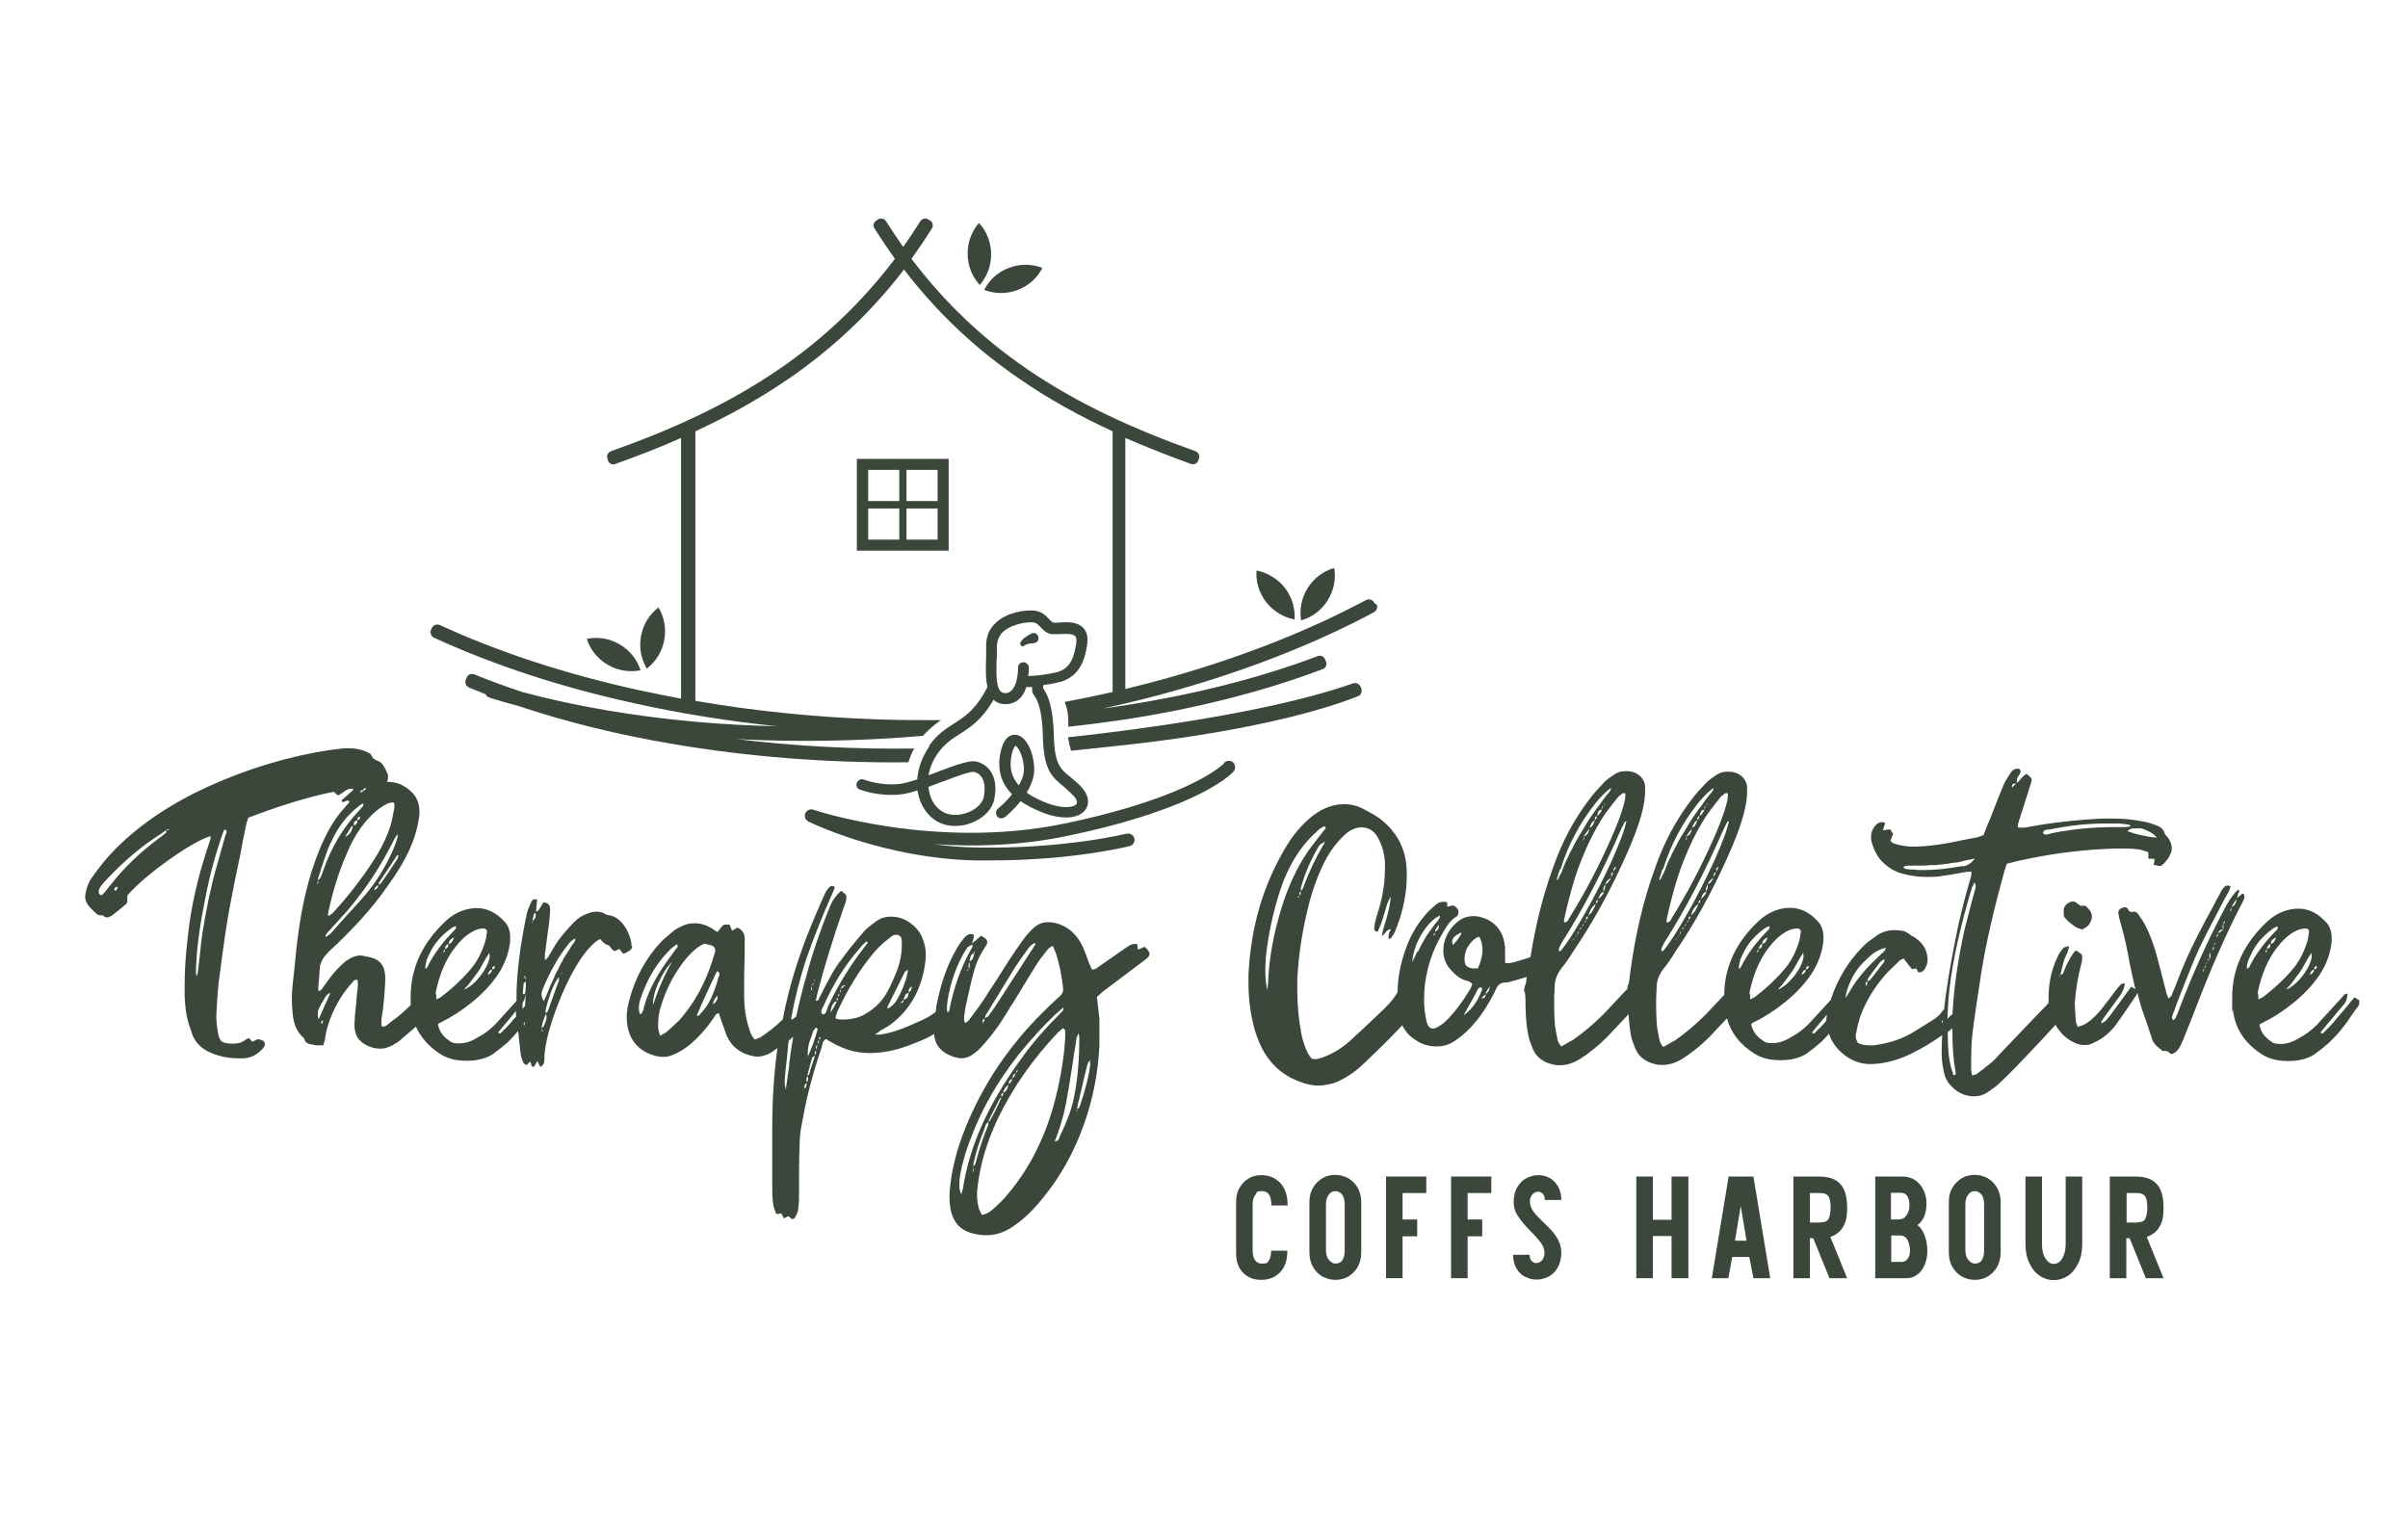 <?xml version="1.0" encoding="UTF-8"?>
<svg id="Layer_1" data-name="Layer 1" xmlns="http://www.w3.org/2000/svg" version="1.1" viewBox="0 0 873.7 550">
  <defs>
    <style>
      .cls-1 {
        fill: #3a473a;
        stroke-width: 0px;
      }
    </style>
  </defs>
  <g>
    <path class="cls-1" d="M229.1,343.2c0-.4,0-.7,0-1-.6-3-1.8-5.5-3.4-7.3-1.5-1.7-3.1-2.6-4.7-2.8-.8-.1-1.3-.3-1.5-.5-.8-.5-1.8-.8-3-.8s-2.1.2-3.1.6c-2.1.7-3.8,1.8-5.2,3.3-2,2.1-3.9,4.2-5.6,6.5-.6.9-1.4,2.1-2.2,3.5l-1.4,2.4c0,.1-.2.3-.5.6-.3.3-.6.5-.8.8,0-.5,0-.8,0-1.2,0-.3,0-.6,0-.9.4-3,.9-7.1,1.6-12.1,0-.6.1-1.3.2-2.2s.1-1.6.1-2.1c.1-1.5-.7-2.4-2.4-2.6l-1.6,2.6c0,0-.2.2-.3.4-.2.2-.4.3-.6.3h-.2l.4-4.3c-1-.3-1.8,0-2.2,1-.7,1.5-1.3,2.9-1.6,4.3-2.4,11.5-3.7,21.7-3.7,30.6s0,.6,0,.9l-7.7,8.5c-1.9,1.9-4,3.5-6.3,4.7-2.4,1.5-4.6,2.2-6.8,2.2s-2.7-.3-3.6-1c-2.4-1.6-3.7-3.6-4.1-6,.4-.3.7-.5,1-.6,3.9-1.9,7.6-4.3,11.3-7.3,4-3.2,7.2-6.7,9.6-10.3,2.4-3.7,3.9-7.7,4.3-12,0-.3,0-.8,0-1.4,0-2.1-.6-3.9-1.7-5.2-3-3.5-6.5-5.3-10.4-5.3s-8,1.6-11.3,4.7c-8.4,7.9-12.7,17-12.7,27.5s0,1.9.1,2.9c-1.5,1.5-3.1,3-5,4.5-2,1.5-3.2,2.4-3.5,2.7-.6.5-1.1.7-1.4.7s-.5,0-.8-.3c0-.3,0-.7,0-1.3s0-1.4.2-2.3c.1-.9.2-1.5.3-1.9.6-5.4.9-9.5.9-12.2-.1-2.3-.7-4-1.7-5.1-1-1.1-2.6-1.9-4.9-2.3h-.3c-1-.3-1.7-.4-2.1-.4-1.7,0-3.5.7-5.4,2.1-1.4,1.2-2.9,2.6-4.3,4.3-.8,1-1.9,2.3-3.1,4.1l-1.2,1.6c-.3.5-.6.7-.9.7h-.4c0-.3,0-.7,0-1.3.3-2.8.4-5,.5-6.6,0-1.2.4-2.2.9-3.2.5-1,1.3-1.9,2.2-2.9,8.8-8.1,16-16,21.4-23.8,3.5-4.8,6.1-9.1,7.9-13,1.7-3.7,2.9-7.4,3.5-11.2.2-1,.3-1.9.3-2.9,0-3.3-1.2-6-3.5-7.8-2.4-2.1-5.1-3.1-7.9-3.1s-.2,0-.4,0c.2-.5.4-1.1.4-1.7s0-1.1-.3-1.5c-.5-1.2-1-2.2-1.6-3-.5-.8-1.3-1.3-2.3-1.6-.9-.5-1.4-.8-1.5-1.2-.3-.8-.8-1.3-1.4-1.6-.6-.3-1.4-.6-2.3-.9-1.5-.5-3.2-.7-5-.7s-1.8,0-3.1.2c-2,.2-4.9.6-8.8,1.3-15.3,2.9-30.1,7.9-44.2,14.9-12.6,6.4-22.9,14-30.9,22.8-1.5,1.6-3.5,4.2-6.1,7.8-1,1.4-1.8,3.2-2.2,5.4-.1.6-.2,1.1-.2,1.4,0,1.4.6,2.7,1.8,4,.3.3.7.6,1.2,1.2.5.5,1,.9,1.4,1.3.5.3,1.1.4,1.9.3.6.5,1.2.8,1.7.8s1.6-.5,2.6-1.4c.7-.5,1.5-1.2,2.4-1.9.9-.8,1.5-1.3,1.9-1.6.2-.2.3-.4.4-.7v-2.4c2.2-2.5,5.2-5.3,9.2-8.5,3.9-3.1,7.9-5.9,11.8-8.4,3.9-2.4,7-4,9.2-4.6,0,.2,0,.4,0,.5,0,.2,0,.3,0,.4l-.6,1.9c-3.9,11.5-6.5,22.6-7.6,33.3-.8,6.6-1.2,12.5-1.2,17.5s0,3.3,0,4.3c.1,3,.4,5.5.8,7.5.4,2.1,1.2,4.3,2.1,6.9,1,2.4,2.8,4.3,5.3,5.7,3.4,1.7,7.2,2.6,11.3,2.6h2.1c2.3-.2,4.3-1.1,5.9-2.7.5-.4.9-.9,1.3-1.4.2-.3.3-.6.3-1s0-.6-.3-.9c-.2-.3-.5-.5-.9-.6-.4-.2-.8-.3-1.2-.3s-.7.1-1.1.4c-.2.1-.4.2-.6.3-.2,0-.4.1-.5.2-.2-.3-.4-.5-.6-.7-.2-.2-.4-.5-.5-.7-.6.3-1,.5-1.2.6-1.2,1-2.7,1.5-4.7,1.5s-3.3-.3-4-.8c-.7-.5-1.2-1.6-1.4-3.3-.5-2.5-.6-4.6-.6-6.3.3-5.8.6-10.6,1.2-14.4,1.3-10.2,2.5-18.7,3.8-25.5.7-3.9,2-10.3,3.9-19.3.4-2.6,1.1-5.8,1.9-9.7,0-.3.3-1.2.8-2.7,11.6-4.4,21.9-7.6,31-9.4l1.5,1.3c.4-.1,1-.5,1.9-1.1,1-.8,1.9-1.3,2.7-1.3s.5,0,1.1.2c-.5.6-.9,1-1.3,1.3l-3,2.6c0,0,0,0,0,.2,0,.1,0,.2,0,.3.3.3.6.3,1.1,0,.5-.2.8-.3,1-.3s.4,0,.6.3c0,.1,0,.3,0,.4-.8.8-1.6,1.7-2.3,2.6-3.3,3.7-6.2,8.8-8.8,15.3-3.6,9-6.2,19.7-7.7,32.1-.3,2.2-.6,5.4-1,9.6l-.5,4.5c-.3,2.6-.5,4.9-.5,7s0,2.3.2,4.3c.1,2.3.5,4.2,1.1,5.8.6,1.6,1.6,3,3,4.2.1.1.2.2.2.3.2.8.6,1.4,1.1,1.6.5.3,1.3.5,2.3.6.4.1.7.2,1.1.2h1.8c0,0,.6,0,.6,0,0-.3.2-.7.4-1.3.2-.6.3-1.1.3-1.5.3-2.2.9-4.4,1.8-6.8,2-5.2,4.7-9.6,8.1-13.3.4-.6.9-.9,1.3-.9s.4,0,.5,0l.2,1.8c-.4,3.2-.6,5.6-.7,7.2-.3,2.3-.5,4.6-.6,7,0,2.6.6,4.5,1.7,5.7.9,1,2,1.8,3.4,2.4,1.4.6,2.8.9,4.3.9s2.7-.4,4.2-1.1c.3-.2.7-.4,1.3-.8.6-.3,1.1-.6,1.5-1l2.8-2.4,3.1-2.7c1.8,4,4.8,7.4,9.1,10.1,2.4,1.5,5.5,2.3,9.3,2.3s7-.8,9.5-2.4c1.9-1.4,3.7-2.8,5.4-4.3,1.3-1.3,2.6-2.7,3.8-4.1.3,2.9.6,5.8,1,8.9.2.9.5,1.7.9,2.5,0,.2.2.4.5.6.3.2.5.3.6.4l1.2-1.2c.3,0,.4.3.5.7,0,.4.2.7.3.9.1.2.4.2.7.2l1.3-2.1,1,2.1c1-.4,1.5-1.2,1.5-2.5,0-4.4,1.3-10.2,3.9-17.4,2.6-7.2,5.5-13.3,8.6-18.2,1.9-3,3.8-5.3,5.9-7.1.3-.3.9-.6,1.8-1.2.3.3.6.7,1.2,1.2.5.5,1,.9,1.4.9.5.1,1,.5,1.4,1.2.4.6.9,1,1.3,1.1.4-.1,1-.4,1.7-.8l.7.9.8.9c1.2-.5,2-1,2.5-1.4.5-.5.7-1,.7-1.6ZM42.3,322.9c-.2.2-.3.2-.4.2h-.2c-.1,0-.2,0-.2-.2,0-.2,0-.4.2-.7.2-.3.4-.4.7-.4h.2c0,.2,0,.3,0,.4,0,.3-.2.5-.3.6ZM60.8,301.2l-.5-.3c0,.1,0,.3,0,.6s0,.5,0,.6c-.9.8-1.6,1.3-2,1.6-7.1,5.2-13.5,11.2-18.9,18.3-.9,1.2-1.6,2-2.1,2.5-.2.2-.5.3-.8.3h0c-.2-.1-.4-.3-.5-.5-.1-.2-.2-.4-.2-.5,0-.7.2-1.3.5-1.8.8-1.2,1.7-2.2,2.6-3.1,6.4-6.8,13-12.3,19.9-16.6.8-.6,1.4-1.1,1.8-1.4h.8l-.3.3ZM82,302.6c-.1.3-.2.6-.3.8l-3.2,11.4c-1.9,6.5-3.5,14.3-5,23.4-.3,1.7-.6,4.5-1,8.5l-.7,5.9c0,.6-.2,1.1-.5,1.6-.1-.6-.2-1.1-.2-1.4.1-7.6,1.3-16.7,3.5-27.4,1.5-7.9,3.7-15.9,6.6-24.1,0,0,.3-.2.7-.3.2.3.3.5.3.8s0,.5-.2.9ZM134.3,325.2h-.2l.2-.2v.2ZM136.9,322.2c-.3.3-.6.5-1.1.9.1-1,.6-1.6,1.4-1.9,0,.5,0,.8-.3,1.1ZM144.4,311.3c-2.4,3.8-4.5,6.9-6.3,9.3,0,0-.2.1-.3.2-.2,0-.3.2-.4.2,0,0,0-.2,0-.4,0-.2.1-.4.2-.5l2.2-3.3,4.4-6.6c.5.2.5.5,0,1ZM144.4,302.5c-.1,1.2-.4,2.2-.7,3.1-.3.9-.8,2.1-1.4,3.5-2.7,5.9-5.9,11-9.5,15.3-1.5,1.8-3.9,4.4-7.1,7.9l-5.7,6.4c-.1.1-.7.5-1.6,1.2l-.4-.2c.4-.8.7-1.3,1-1.5l6.9-7.6c6.5-7.6,12-15.9,16.5-24.8.1-.3.3-.6.6-1.2.3-.5.5-.9.8-1.3l.8-.8ZM140.6,291.6c.7-.3,1.4-.5,2.3-.4,0,.2.1.4.2.6,0,.2,0,.5,0,.8v.4c-.5,2.7-.9,4.8-1.3,6.2-1.4,4.6-3.8,9.4-7.1,14.3-3.8,5.8-8.4,11.7-13.8,17.6-.3.3-.5.5-.7.6-.2.2-.4.3-.6.5h-.6c0-.4,0-.9.2-1.6,1.7-7.7,3.8-14.4,6.3-20.1,1.4-3.6,3.2-7.1,5.6-10.4,2.3-3.1,4.7-5.5,7.1-7.1.8-.6,1.6-1,2.3-1.4ZM125,303.9l1.6-2.5c.1-.2.3-.5.5-.9.2-.4.6-.7,1-.9-.3,1.2-.6,2.1-1.1,2.7-.5.6-1.1,1.1-2,1.4v.2h0ZM130.6,296.4c0,.3,0,.6-.1.8-.2.2-.4.3-.6.3h-.2c0,1.1-.4,1.8-1.3,2-.2-1,.2-1.6,1.3-1.9-.1-.8.2-1.3,1-1.3ZM132.6,286c0,0,.1,0,.2.1,0,0,0,.1,0,.2-.2.1-.5.3-.7.5,0,0,0,0-.1,0-.3-.5,0-.8.6-.8ZM130.8,287.7c0-.6.2-1,.7-1s.4,0,.5,0c0,0,0,.1,0,.2-.3.2-.7.4-1,.7,0,0,0,0-.1,0ZM120,305.9c2.4-5.6,5.9-10.1,10.4-13.6.1-.1.6-.4,1.4-.8,0,.5,0,.7,0,.9-.5.5-.9,1-1.3,1.5-5.9,6.1-10.3,13.5-13.3,22.2-.4,1.2-.7,2-1,2.5,0,.1-.4.4-1,.9,1.9-6.2,3.4-10.7,4.7-13.6ZM115.3,319.6c0,0,0,.2.2.4.1.2,0,.5-.4.8.1-.3.2-.7.2-1.3ZM116.8,371.6c-.5-.6-.3-1.1.5-1.4l-.5,1.4ZM117.4,370.1c0-.2,0-.4,0-.5,0,0,0,0,0,.2v.3ZM118.3,363.8l-2.7,6.1c-.2-.7-.3-1.4-.3-1.9s0-1.2.3-1.7c.2-.6.5-1.2.8-1.7.3-.6.5-1,.7-1.2.7-1.3,1.2-2.1,1.4-2.3.3-.3.7-.5,1.4-.9l-1.6,3.7ZM179.5,350.5c.1.8-.2,1.2-.9,1.2-.1-.7.2-1.1.9-1.2ZM177,353.7c.3-1.2.8-1.8,1.5-1.9,0,.8-.5,1.5-1.5,1.9ZM177.7,346.5c0,2-1,4.3-3,7.1-2,2.7-4.1,4.5-6.3,5.5.4-.6.8-1.1,1.4-1.6l3.6-4.8c.4-.5,1-1.6,1.9-3.2.6-1.2,1.4-2.5,2.3-3.8,0,.2,0,.5,0,.9ZM154.7,348.5c.4-.9.9-2.1,1.6-3.4,1.7-3.3,4.3-6.1,7.9-8.6.3-.1.6-.3,1-.4l.3.2c0,0-.1.2-.1.4,0,.2,0,.3-.1.4-4.5,4.5-8,9.1-10.3,13.9,0,.2-.3.4-.7.5,0-1,.2-2,.5-2.9ZM164.8,340.1c-.1.2-.3.5-.4.9-.2.4-.4.7-.6,1-.2.2-.6.4-1,.4,0-1,.7-1.7,2-2.3ZM162.7,342.5c0,.6-.2,1.1-.3,1.3-.2.2-.5.4-1,.4.3-1,.7-1.6,1.4-1.7ZM161.4,344.4c.1.6,0,1-.6,1.2,0-.3.2-.5.3-.7.1-.2.2-.4.3-.5ZM158.1,360.7c0-.3,0-.5,0-.7,1.4-6.6,3.7-12,7-16.2,1.9-2.5,3.9-4.4,6.2-5.7,1.4-.8,2.8-1.2,4.1-1.2.3,0,.6,0,.9.3.3.2.4.5.4.8v.2c-.3,1.9-.5,3.3-.9,4.2-1.2,3.7-3,7-5.4,9.7-3,3.5-6.5,6.7-10.3,9.6-.3.3-.9.5-1.8.9v-1.7ZM193.5,332.8c0-.7.3-1.3.7-1.7.1.4.2.7.2,1,0,.8-.4,1.5-1.2,2.1,0-.2.1-.6.2-1.4ZM193.3,334.4c0,0,0,.2,0,.4h-.2c0,0,0-.2,0-.4ZM189.6,365.8c0-.8,0-1.4,0-2,.3-.4.5-.7.6-.9.2-.5.3-1.3.5-2.4,0,1.8-.1,3.3-.2,4.5l-.9,1.1c0,0,0-.2,0-.3ZM190.8,351v.3h0c0,0,0-.3,0-.3ZM190.7,354.9v.6l-.6-1.4c.4.1.6.4.6.9ZM190.4,356.5c.2-.1.3-.3.4-.4,0,1,0,2.4-.2,4.2,0,0,0,.1,0,.2-.2,0-.4.1-.7.2,0,0-.2,0-.2,0,0-1,.2-2.3.3-3.8,0-.1.2-.3.3-.4ZM185.6,370.8c-.5.6-1.2,1.3-1.9,2.1-.8.7-1.4,1.3-1.7,1.7-.2.2-.4.3-.6.4-.2,0-.4,0-.6-.4.3-.4.9-1.1,1.6-2,2-2.3,3.6-4.2,4.8-5.8,0,.6,0,1.3.1,2-1.1,1.2-1.7,1.9-1.7,2ZM190.1,372.3c0-.3,0-.5-.1-.8.2-.2.3-.5.5-.7v.2c0,.2-.1.6-.4,1.3ZM196.7,374.3l-.2-1.2.5,1-.3.2ZM197.8,371.1c-.3.7-.5,1.2-.6,1.4,0,.1-.2.3-.7.4.2-1.1.4-2,.7-2.8l.9-2.3c.1.5.2.9.2,1.3,0,.6-.2,1.3-.5,2.1ZM202.7,356l-3.8,10.5c0,0,0,.2-.2.5-.1.3-.4.5-.7.6,0-.1,0-.3,0-.6,0-.3,0-.5,0-.7,1-4.1,2.2-7.6,3.8-10.4l1-1.4c0,.7,0,1.2,0,1.4ZM203.8,353.2h-.2c0,0,.2-.2.3-.3v.3ZM208,342.3c-.4.5-.7,1-.8,1.2-.2.4-.8,1.3-1.7,2.7-.2.3-.4.7-.7,1.1-.3.4-.5.9-.8,1.5-.4.6-.9,1.6-1.5,2.9-.6,1-1.1,1.9-1.4,2.9l-1.4,3-1.1,2.8c-.3.6-.7,1.6-1.3,2.9-.5-.9-.8-1.7-.8-2.5s.2-1.4.5-2.1c2.7-6.4,5.6-11.5,8.7-15.4.5-.7,1-1.3,1.4-1.7.4-.4,1-.8,1.7-1.1,0,.6-.3,1.2-.7,1.8Z"/>
    <path class="cls-1" d="M415.6,343.5c-.1,0-.2,0-.3,0l-2.4,1.1-.3-2.1c-.8,0-1.4,0-2,.2-.6.2-1.2.6-2.1,1.2l-9.2,6.4c-.2.1-.6.4-1.1.8-.5.4-1.2.7-2,.7l-.9-2c-1-2.8-1.9-5-2.5-6.4-2.2-4.6-5.5-7.4-9.9-8.5-.9-.2-1.7-.3-2.5-.3-1.9,0-3.6.6-4.9,1.7-1.3,1.1-2.5,2.4-3.7,3.9-2,2.7-3.9,5.5-5.8,8.4l-4.3,6.8c-2.6,4-4.1,6.2-4.4,6.8-1,1.5-2.5,3.6-4.5,6.3l-1.3,1.7c-.2.3-.6.6-1.3,1-.3-.5-.4-.9-.4-1.4s0-.8,0-1.1c0-.3.1-.6.2-.8,0-.8.2-1.9.5-3.3,1.1-5.2,2.1-9.4,3-12.6.9-3.2,2.4-6.2,4.4-9.1.2-.4.3-.7.3-1,0-.5-.2-1-.7-1.4-.3-.2-.5-.4-.8-.5-.3-.2-.5-.3-.7-.5-.9.8-2,1.8-3.4,2.9.3-.6.4-1.1.5-1.5,0-.1.1-.3.2-.5,0-.2,0-.4,0-.7s0-.5-.3-.7c-1.3-.3-2.4.3-3.3,1.5-1.4,1.7-2.3,3.1-2.9,4.3-3,5.2-5.2,11.4-6.7,18.5-.3,1.2-.5,2.5-.6,3.9-1.1.8-2,1.4-2.7,1.8-1.1.6-2.9,1.5-5.3,2.5l-2.8,1.2c-3.4,1.4-6.5,2.3-9.4,2.7-.3,0-.5,0-.8,0-.3,0-.6,0-1,0l1.9-1.4c.4-.2,1.1-.6,2.1-1.2,1-.6,1.9-1.2,2.6-1.8,7-5.7,10.9-13.6,11.8-23.5,0-.3,0-.8,0-1.4,0-2-.5-4.1-1.5-6.4-.9-1.9-2.4-3.6-4.4-5-2.1-1.4-4.3-2.1-6.6-2.1s-4.1.6-5.8,1.9c-2.3,1.7-3.7,2.9-4.4,3.8-2.9,3.4-5.5,6.5-7.7,9.6-1.5,1.9-2.8,3.9-3.9,5.9-1.1,2-2.6,4.8-4.4,8.4,0,0,0,.2-.2.5-.1.3-.4.4-.7.4h-.3l.7-3.1c2.4-9.3,5.6-19.7,9.6-31.2.1-.3.3-.8.5-1.4.2-.6.3-1.2.3-1.7s0-.5-.2-1.1l-1.7-1.4c-1.8,1.6-3.2,3.5-4.1,5.8-3.2,7.8-6.1,16.1-8.5,25-1.5,5.2-2.7,10.1-3.7,14.8-.1.1-.3.2-.5.4-.5.5-.9.7-1.4.7h0c1.3-7.3,3.1-14.5,5.4-21.5,2.8-8.1,6.1-16.4,10-25.1.1-.2.3-.6.5-1.4-.3-.3-.7-.4-1.1-.4s-.7.2-1.1.6c-.8,1-1.3,1.8-1.5,2.4-.3.6-1.3,2.8-2.9,6.6-5.2,12-8.8,22.9-11,32.7-.5,2-.9,4-1.3,6.1-2.4,2.4-5.1,4.5-8.1,6.5-.3.1-.6.3-1,.4-.4.1-.7.3-1,.4-.5-.5-.9-1-1.2-1.6-.3-.5-.5-1.2-.8-2.1-1.3-3.8-1.9-7.9-1.9-12.3v-2.9c0-2.7,0-6.8.2-12.4,0-2.4,0-4.3,0-5.5-.1-1.9-1-3.1-2.6-3.8-.3.1-1,.5-2,1.1l-.9-2.2c-.8,0-1.4,0-1.8,0-.4,0-.7.4-1.1.8-.4.5-.8,1.1-1.4,1.8,0,0-.1,0-.1,0s0,0-.1,0c-.3-.1-.7-.4-1.4-.9-2.3-1.5-4.5-2.2-6.7-2.2s-3.8.5-5.8,1.6c-1.2.6-2,1.2-2.4,1.6-2.3,1.9-3.6,3.1-4,3.5-5.5,5.9-9.3,12.8-11.5,20.9-.6,2.3-1,4.3-1,6.2,0,6.5,2.6,11,7.8,13.4,1.9.8,3.6,1.3,5.2,1.3s2.2-.2,3.4-.6c2.1-.8,4.2-2,6.3-3.7,3.3-2.7,6.1-5.9,8.6-9.5.1-.2.4-.6.7-1.1.3-.5.8-.9,1.4-1l.9,2.7c1.1,3.1,1.8,5,2,5.6,1.4,3,3.6,5.2,6.7,6.5,1.7.6,3.3,1,4.5,1s3.4-.5,4.9-1.5c.8-.5,1.5-1,2.3-1.6-1.3,9.2-1.9,18.8-1.9,28.8s0,16.8,0,21.6c0,2,0,4,.3,5.9,0,.9.4,2,.9,3.2,0,.5.3.7.8.7s.4,0,.8-.2c.1,0,.2,0,.3,0,0,0,.2,0,.2,0,0,.1.4.7.9,1.8l1-.5.7-.3c.3.2.5.4.7.6.2.2.4.4.6.4.1,0,.3,0,.5,0,.2-.1.4-.3.5-.5.5-.8.9-1.5,1.1-2.3.1-.8.3-2.1.4-3.9,0-8.5,0-14.9.2-19.1,0-2.7.2-5,.5-6.9l1.3-6.9c.4-1.7.6-2.9.8-3.8,1.4-6.1,3.2-12.4,5.4-18.8,0-.1.2-.6.3-1.3.2-.7.5-1.3,1.1-1.7h.5c.3.3.5.5.8.6.3.2.6.3.9.5,4.5,2.6,9,3.9,13.6,3.9s9-.8,13.7-2.5c3.9-1.4,6.7-2.6,8.5-3.6.4-.2.9-.5,1.4-.8.3,3.9,2.5,6.6,6.6,8.1,1.2.4,2.3.7,3.3.7,1.5,0,3-.5,4.3-1.5.3-.2.6-.5,1.2-.9.5-.4.9-.8,1.3-1.2,2.4-2.6,4.3-4.9,5.7-6.9,1.2-1.5,2.8-4,4.8-7.3.2-.4.5-1,1.1-1.7,3.9-6.4,6.8-11.2,8.8-14.4.8-1.3,2.2-3.2,4.3-5.8.2-.2.5-.4.8-.6.4-.2.7-.4.9-.5.6,1.5,1,2.5,1.2,2.9,1.2,3.7,2,7.8,2.5,12.3.2,1.2-.2,2.3-1.3,3.2-1.9,1.7-3.8,3.5-5.7,5.4-12.7,12.5-22.2,26.7-28.6,42.7-2.8,7.1-4.6,13.9-5.3,20.4-.2,1.4-.3,2.7-.3,4.1,0,2.1.2,4,.7,5.8,1,3.7,3.3,6.2,6.9,7.3,1.9.6,3.9.9,5.9.9,3.6,0,7.1-1.3,10.3-3.7,3.5-2.4,6.8-5.7,10-9.7,6.2-7.5,11.2-16.3,14.8-26.3,3.4-9.3,5.3-19,5.8-29v-2.4c0-1,0-2.6,0-4.9v-2.5c-.2-1.3-.4-4-.9-8,1.7-1.5,2.5-2.2,2.4-2.1l15.3-11.5c1-.8,1.4-1.4,1.4-2s-.5-1.3-1.4-2.2c-.2-.1-.4-.2-.5-.3ZM233.1,366.9c0,0,0,.2,0,.3,0,.2-.2.3-.3.5-.2.2-.4.2-.7.2-.2-.8-.3-1.5-.3-2.2,0-1.2.3-2.6.9-4.2,2.5-7.1,6.2-12.9,10.9-17.4.9-.6,1.6-1.2,2-1.5.2.3.3.5.3.7s0,.4-.2.5c-.2.2-.3.3-.3.3l-2,2.8c-1.1,1.4-2.2,3-3.3,4.7-3.5,5.3-5.7,10.4-6.8,15.3ZM239,356.5c1.4-3.2,3-5.7,4.8-7.4-2.5,4.2-4.8,9.4-6.9,15.6,0-2.3.6-5,2-8.2ZM245.8,370.8c-1.2,1.2-2.5,2.4-3.9,3.6-.3.2-.6.4-1.1.7-.5.3-.9.5-1.3.7-.1-.5-.3-.9-.4-1.3-.1-.4-.2-.9-.3-1.3,0-.4,0-1,0-1.8,0-1.9.3-4,1-6.3,2-6.6,5.1-12.4,9.4-17.6,2.3-2.6,4.4-4.3,6.4-5.1l2.5.6c1,.4,1.4,1,1.4,1.9v.3l-.3,1c-2.8,9.9-7.3,18.1-13.3,24.6ZM260.1,363c-.2.3-.6.8-1.4,1.5.1-1.4.7-2.4,1.7-3.2,0,.8-.2,1.4-.3,1.6ZM260.8,354.2c-.8,3.2-1.8,5.9-2.9,8.2-1.1,2.3-2.6,4.4-4.5,6.2,0,0-.1,0-.2,0,0,0-.2,0-.3,0v-.3c0,0,1.6-3.8,1.6-3.8,3-6.6,4.9-10.6,5.6-12,.1,0,.2,0,.3,0,.4.1.6.4.6.9v.8ZM296.1,352.9v.2c0,0,0,0,0,0v-.2ZM294.7,357.2c.2-.3.4-.4.7-.4h.2l-.3-1.4c.1,0,.2,0,.2,0,0,.3,0,.8,0,1.4l-1.3.9c0,0,.2-.2.4-.5ZM294.6,359.2h-.3c0-.5,0-1,0-1.3.1.2.3.6.4,1.3ZM293.9,361.6v.2c0,0-.3-.2-.3-.2h.3ZM286.4,386.3l-1.3,9.1c-.3-1.3-.4-2.2-.4-2.7v-.6c.1-1.8.4-4.4.8-7.9l.4-4.2c0-.8.2-1.6.3-2.4.5-.5,1.1-.9,1.6-1.4-.6,3.5-1.1,6.8-1.5,10.1ZM292.5,394.1c0,.5-.3.7-.7.9,0-.3.1-.5.1-.8,0-.3.1-.5.2-.7.1-.2.3-.4.6-.4,0,.3-.1.6-.2,1.1ZM292.8,392.9c-.1-.5-.2-.9-.2-1.2,0-.5.1-.8.4-1.2.1.4.2.7.2.9,0,.3-.1.8-.4,1.4ZM293.9,388.6c0,.4-.2.8-.3,1.1-.1.3-.4.5-.7.6l1.7-6.3c.3-.5.6-.8,1.1-.9-.6,2-1.3,3.8-1.8,5.4ZM295.9,382.9c-.2-.4-.3-.7-.3-.9s.2-.5.6-.9l-.3,1.7ZM296.2,380.8c-.3-.7-.2-1.3.4-1.7l-.4,1.7ZM296.6,373.7c-.8,3-1.9,6.2-3.5,9.7,0-.4,0-.9,0-1.5,0-1.8.4-3.6,1.2-5.5.1-.3.3-.7.4-1.2.1-.5.3-.9.5-1.3.2-.4.6-.7,1-1.1,0,.1.2.3.3.4.1.2.2.3.2.4h0ZM326.7,364l1.1-1.2c.2.7-.2,1.1-1.1,1.2ZM330.3,358.4c.2-.3.4-.5.5-.7,0,.7-.1,1.2-.2,1.4,0,.2-.4.6-.9,1.1h0c-.1,1.6-.8,2.4-1.9,2.5.3-.8.5-1.3.7-1.7.2-.4.6-.6,1.2-.7,0-.3,0-.6,0-1,.1-.3.3-.6.5-1ZM328.7,352.5c.2-.3.4-.5.7-.5h.3l-.2-.5h0c0,.2,0,.2,0,.2,0,0,0,0,0,.1h0c-.5,3.3-1.8,6.9-3.9,10.7-.7,1.4-1.9,2.6-3.5,3.5-.1-.5-.2-.7,0-.9l6.1-12.2c0,0,.2-.3.3-.6ZM296.8,378.8c-.1-.6,0-1.1.3-1.4.2.6,0,1.1-.3,1.4ZM297.7,376.7c0,.1-.2.3-.5.6v-.8c0,0,.3-.2.3-.2,0,0,.1.1.2.2,0,0,0,.1,0,.2ZM300.3,365.6c0,.2-.2.5-.3.9-.1.4-.3.8-.5,1.1-.2.3-.6.5-1.2.4-.2-.3-.3-.6-.3-1s.1-.7.3-1.1c.2-.4.4-.7.5-.9,3.4-7.7,7.6-14.5,12.7-20.4.8-1,1.7-2,2.9-3l.5.4-1.3,1.7c-5.2,6.7-9.7,14-13.3,21.8ZM305,358.6c0,0,.2-.3.5-.6.3-.4.6-.5,1.1-.5h.3c-.1-.1-.2-.3-.2-.5,0,0,0-.1,0-.2,0,0,0-.1,0-.2v.9c0,0-.4.3-.7.6-.3.4-.6.5-1,.5h0ZM304.8,360.3v-1.5c.3.5.3,1,0,1.5ZM304.6,360.6c0,.4-.2.7-.5,1.1-.1-.5,0-.9.5-1.1ZM304.1,362c-.1.6-.3,1.1-.4,1.3-.1-.3-.2-.6-.1-.8,0-.2.2-.4.5-.4ZM301.4,367.5c0-1,.2-1.8.4-2.4.2-.5.6-1,1-1.5.1-.1.4-.2.8-.2-.3.6-.6,1.3-1.1,2.1-.5.8-.8,1.5-1.2,2ZM313.7,368.1c-2.6,1.4-5.6,2-9.2,1.8-.1,0-.6-.1-1.4-.4.3-1.2.5-2,.6-2.2,4.1-8.9,8.7-16.2,13.6-21.9,1.3-1.5,2.9-3.1,4.9-4.6.1-.1.5-.4,1.1-.9.6-.5,1.2-.7,1.9-.7s.5,0,.9.2c.4.2.8.5.9.9.2.4.2.9.2,1.5v1.4c0,2.7-.5,5.6-1.6,8.6-1.2,3.1-2.4,5.8-3.6,8-1.9,3.5-4.7,6.3-8.4,8.3ZM350.6,352.5c.3-.6.6-.9,1-1-.3.4-.6.7-1,1ZM351.7,351.4c-.2-.4-.3-.7-.3-1.1s.1-.8.4-1.2c0,1,0,1.7,0,2.2ZM353.4,345.4c0,0,0,0,.1,0s.2,0,.2,0c0,0,0,.1,0,.1,0,0,0,0,0,.1l-.3.4c-.1-.1-.2-.3,0-.5ZM353.4,345.9c0,.7-.2,1.3-.4,1.8-.2.5-.6.9-1.2,1.1.1-.8.3-1.5.4-1.9.2-.4.5-.8,1.1-1ZM344.1,367.1s0,0,0,0c-.2,0-.4,0-.5,0,0-.5,0-1.2,0-2.3h0c.7-6.3,2.6-12.3,5.5-17.9.8-1.4,1.4-2.4,1.9-3.1.2-.2.5-.4.9-.6.4-.2.7-.4.9-.5v.6c0,.3,0,.5-.2.7-3.8,6.6-6.6,14.3-8.3,23.2ZM356.8,371.3c-.2-.4-.3-.7-.3-1s.3-.5.8-.7c-.1.3-.3.9-.5,1.6ZM375.6,342.6c0,.2-.1.4-.2.5l-14.5,22.4-2.3,3.2c-.1.1-.3.3-.6.4-.3.1-.5.3-.7.4.2-.8.4-1.4.7-1.7,2.3-3.7,5.7-9.3,10.3-16.8.9-1.4,2.5-3.7,4.9-7,.6-.8,1.4-1.5,2.4-1.9,0,.1,0,.3,0,.5ZM349.4,431c0,.5-.2.9-.3,1.3-.1.4-.2.7-.3,1-.5-.8-.7-1.8-.7-3v-1.9c.5-4.4,1.9-9.7,4.3-15.8,4-10.6,9.8-20.6,17.4-30.2,4.4-5.4,8.8-10.2,13.1-14.3l3-2.6c0,.8-.3,1.3-.6,1.6s-.6.5-.6.6c-5.2,5.2-9.8,10.4-13.6,15.7-6.4,8.7-11.5,17.2-15.1,25.5-3.3,7.5-5.5,15-6.6,22.3ZM369.2,387.9c0,.7-.1,1.2-.6,1.4,0-.3.3-.7.6-1.4ZM368.4,389.4c0,.7-.4,1.4-1.1,1.9,0-.6.3-1.3,1.1-1.9ZM367.3,391.5c-.3.9-.7,1.5-1.3,1.8,0-1,.4-1.6,1.3-1.8ZM363.3,397.2c0-.3.3-.5.6-.7.2.5,0,1-.4,1.4-.2-.3-.3-.5-.2-.8ZM363.4,398.1c-1.8,4.1-3.3,7.1-4.6,9.1,0-.1,0-.3,0-.4,0-.2,0-.3,0-.4l4-7.9c0,0,.2-.1.4-.2.2,0,.3,0,.4,0ZM363.9,396.5c.5-1.5,1.2-2.4,2-2.9-.2.8-.4,1.5-.7,1.9-.3.5-.7.8-1.4,1ZM353,425.1c0-.4,0-1,0-1.7l.3,1.7h-.4ZM353,423.2c.9-4.5,2.3-9.1,4.3-13.9,0-.1.2-.5.3-1,.2-.5.5-.9,1-1.1,0,0,0,.2,0,.5,0,.3,0,.5-.1.7-1.7,4-3.2,8.5-4.5,13.6-.1.6-.5.9-1,1.1ZM365,434.1c-1,1.2-2.6,2.8-4.9,4.8-1.2,1.1-2.4,1.7-3.9,1.9-.1-.4-.3-.8-.6-1.3-.3-.5-.4-.9-.5-1.3-.4-1.5-.6-3.1-.6-4.5s0-1.7.2-3c.9-8,3.3-16.2,7.2-24.5,5.4-11.3,12.7-21.8,21.9-31.5l1.8-1.6c.6.2.9.6.9,1.2v.6c0,4.2-.6,9.1-1.6,14.7-1.4,7.7-3.3,14.7-5.8,21-3.7,9.3-8.5,17.1-14.2,23.6ZM384.4,412.9c-.2.4-.4.7-.6.9-.2.2-.5.3-.9.3h-.2c1.7-4.1,3.1-8.7,4.1-13.8.6-3.2,1.4-8,2.4-14.4.2-1.5.5-3.9,1.1-7,0-.2.1-.7.2-1.5,0-.8.4-1.6.9-2.5,0,.5.1,1,.2,1.3,0,.4,0,.7,0,1,0,8-.7,15.3-2.1,21.8-.8,3.7-2.5,8.3-5.2,13.8ZM390.4,403.5l.4-1.1c.2.4,0,.7-.4,1.1ZM395.6,386.1c-.5,4.4-1.8,9.4-3.8,15.2-.2.6-.5,1-1,1,.3-1.7.5-2.7.6-2.8,1.3-5.7,2.3-9.9,3-12.7.3-1,.6-1.7,1.1-2.1v1.2c0,0,0,.3,0,.3Z"/>
    <path class="cls-1" d="M757,328.9c-.4-.3-1-.4-1.7-.2-.2,0-.5,0-.8-.3-.3-.3-.5-.4-.7-.5-.1,0-.3-.2-.5-.4s-.4-.3-.5-.3c-.9-.2-1.8,0-2.6.6-.8.6-1.3,1.3-1.4,2.1v1.4c0,.8,0,1.4.5,1.8.8,1,2,2,3.4,3,.4.3.9.5,1.4.7.6.2,1,.4,1.3.5,1-.5,1.8-1,2.2-1.4.4-.4.8-1.1,1.2-2,.1-.5.2-.9.2-1.3,0-.8-.2-1.5-.7-2.2-.5-.7-1-1.2-1.4-1.5Z"/>
    <path class="cls-1" d="M814.3,325.8c.1-.9,0-1.4-.7-1.6l-1.9,1.7.3-1.4c0-.2.2-.4.3-.6.1-.2.2-.4.2-.5,0-.2-.1-.4-.4-.6l-1,.9c-1.6,1.9-3.1,4.2-4.4,6.9-6,11.3-11.3,23.2-16,35.5-.3,1-.8,2.2-1.4,3.4,0,.1-.2.3-.4.4-.2.1-.4.2-.4.3-.3-.3-.4-.7-.4-1.1s.1-.7.4-1.3l1.4-3.9c2.3-5.9,4.2-10.7,5.8-14.6,1.6-3.9,3.4-7.6,5.3-11.3l6.4-12.3c.2-.3.5-.9,1-1.7.5-.8.7-1.6.9-2.4-.3-.2-.6-.3-1-.3s-.9.2-1.3.6c-.5.5-1,1.2-1.4,2.1-3.9,7.2-7,13-9.2,17.4-2.2,4.4-4.2,8.9-6,13.6-.5,1.4-1.4,3.5-2.5,6.2,0,.2-.2.4-.5.6-.3.2-.5.4-.6.5-.3-.8-.5-1.3-.6-1.4-1.3-5.2-2.4-9.4-3.3-12.8-1.2-4.8-2.8-9.1-4.8-12.9-.3-.6-1.1-1.8-2.3-3.5-.5-.6-.9-.9-1.4-.9s-.3,0-.4,0c-.5.2-.8.2-1.1,0-.3-.1-.6-.4-.8-.9-.3-.5-.6-.7-1.2-.7l-.9.2c-1,.4-1.4,1-1.4,1.7v.2c0,.4.2,1.2.5,2.5,1.2,4.1,2.2,8.1,2.9,11.9.9,5,1.9,9.4,2.8,13.3,0,0,0,0-.1-.1l-1.4-.9-3,4.1-1.9,2.6c-.1.2-1,1.3-2.5,3.4-.6.8-1.2,1.5-1.6,2-.5.5-1.1.9-1.9,1.2,0-.5.2-.9.4-1.2.2-.3.4-.5.4-.6l6-8.2c1-1.4,1.6-2.9,1.8-4.5-.8.1-1.3.2-1.4.3-.6.6-1.3,1.4-1.8,2.1-2.6,3.5-4.6,6.1-6,7.8-2.1,2.4-4.1,4.1-6.1,5-.2,0-.8.3-1.8.6-.5-1-.7-1.7-.7-2.1-.1-1.5-.3-3.6-.4-6.3.3-4.8,1.1-9.6,2.3-14.2.3-.9.4-1.7.4-2.3s0-1-.3-1.5l-2-1.4-.8.9c-1.4,2-2.6,4.2-3.5,6.6-.1.5-.3.8-.4,1-.2.2-.4.3-.7.3h-.2l.6-2.4c.3-1.2.5-2.1.7-2.7.2-.6.4-1.2.8-1.9.6-1.2.9-2.3,1-3.3-1,.2-1.7.4-2,.6-.2.2-.6.8-1.3,1.7-2.7,4.8-4.1,10.2-4.1,16.4s0,1.1.1,1.9c-.3.2-.5.3-.6.6-1.3,1.3-6.8,7-16.5,17.2l-2.4,2.6c-.6.6-1.4,1.3-2.4,2.1-1,.7-1.7,1.3-2.1,1.7-.1,0-.9.6-2.2,1.6-.1.1-.4.2-.7.3-.4,0-.7.2-.9.3-.3-1.2-.4-1.9-.4-2.1v-.3c0-1.1,0-1.9,0-2.4,0-3.7.1-6.9.4-9.8.6-5.1,1.7-12.7,3.3-22.9,1.7-10.6,4.5-22.8,8.4-36.8.2-.8.5-1.6.9-2.6l3.5-.9,5.2-1.1c10-2,20.2-3.2,30.4-3.5,1.5,0,3.2,0,5,0,1.8.1,3,.2,3.6.3.5,0,1,.2,1.7.4.7.2,1.1.4,1.4.4,0,0,.2.1.5.4,0,1,0,1.7,0,2.2h2.2c0,.1,0,.3,0,.4,0,.2,0,.3,0,.5l-.3,1.3c1.3.3,2,.4,2.1.4.4,0,.7,0,1-.3.3-.2.6-.5,1.1-1.1.8-.9,1.3-1.6,1.5-2.1.6-1,.9-2,.9-3s-.5-2.7-1.6-4c-.6-.6-.9-1-1-1.3-.3-1.4-1.4-2.4-3.2-3-2.1-.8-4-1.3-5.7-1.5-3-.6-6.5-.9-10.5-.9s-5.2.1-9.5.4c-7.4.6-14.7,1.5-21.9,2.9-.3,0-.7,0-1.2,0-.5,0-.8,0-1.2,0v-.6c0-.3,0-.5,0-.7.6-2.1,1.3-4,1.8-5.7,1.4-4.4,2.3-7.2,2.7-8.5.3-1,.5-1.6.5-1.8s-.2-.7-.5-1c-.4-.4-.8-.8-1.4-1.2-.6.3-1.3.9-1.9,1.6-.6.7-1.1,1.3-1.6,1.7,0-.2,0-.4,0-.7,0-.3,0-.5,0-.7.1-.3.3-.7.6-1.2.3-.4.5-.8.7-1.2.1-.3,0-.5-.1-.9-.2-.3-.5-.5-.8-.5-1.1,0-1.9.4-2.5,1.3-.3.5-.7,1.1-1.3,2-.6.9-1,1.6-1.3,2.3-1.4,3.3-3.1,7.6-5.1,12.8l-1.1,2.6-1.2,3.1-2.2.8-5.2,1c-3.4.7-6.2,1.3-8.5,1.6-4.2.6-7.8.9-10.9.8-2.7-.3-4.8-.7-6.3-1.4-.1,0-.2-.2-.3-.3,0-.2-.2-.3-.4-.4.2-.5.4-.9.5-1.3.1-.4.3-.8.5-1.3-.3-.4-.6-.7-.7-1-.2-.3-.3-.5-.4-.6-1,.1-1.9.3-2.6.4l.8-2.7c-.5-.2-.9-.3-1.3-.3-.8,0-1.6.5-2.4,1.4-1,1.3-1.4,2.5-1.4,3.8s0,.9,0,1.2c.8,3.3,2.1,6,3.9,7.8,2.1,2.2,4.5,3.7,7.4,4.5,2.9.8,5.9,1.2,8.9,1.2s3.9-.1,5.8-.4c2-.3,4.3-.6,7.1-1.2.3,0,.7-.1,1.2-.2.5,0,.9-.1,1.3-.1s.6,0,.8,0c0,.2,0,.4,0,.5,0,.1,0,.2,0,.3,0,.3-.1.6-.2,1,0,.4-.2.8-.4,1.4-2.2,7.7-4,15-5.3,21.8-2,10.2-3.4,18.6-4,25-.3.1-.5.3-.7.7-.7,1.1-2,2.3-4,3.5l-5,3.1-2.5,1.5c-3.7,2.1-8.1,3.5-13.4,4.2-.4,0-.9,0-1.6,0-1.6,0-3-.3-4.1-.9-.5-.9-.8-1.7-.8-2.4s0-.7.2-1.3c.4-2.3,1-4.3,1.5-6,2-5.3,4.9-10.2,8.8-14.7.8-1,2.6-2.7,5.3-5.3.3-.3.6-.5.9-.6.4-.2.6-.3.7-.3.6.8,1.2,1.6,1.7,2.2.5.6,1,1.2,1.4,1.7l1.5-.3.7,1.4c.8.1,1.5-.1,2.1-.8.8-1.2,1.3-2.4,1.3-3.6,0-3.2-1.4-5.9-4.2-7.9-.3-.3-.7-.5-1.1-.7-.4-.2-.8-.4-1.1-.7-.8-.6-1.6-1.1-2.5-1.3-.9-.2-1.9-.3-3.1-.3-2.3,0-4.4.6-6.2,1.8-2.4,1.7-4.2,3-5.2,4.1-5.4,5.4-9.3,11.9-11.8,19.5l-8,8.7c-1.9,1.9-4,3.5-6.3,4.7-2.4,1.5-4.6,2.2-6.8,2.2s-2.7-.3-3.6-1c-2.4-1.6-3.7-3.6-4.1-6,.4-.3.7-.5,1-.6,3.9-1.9,7.6-4.3,11.3-7.3,4-3.2,7.2-6.7,9.6-10.3,2.4-3.7,3.9-7.7,4.3-12,0-.3,0-.8,0-1.4,0-2.1-.6-3.9-1.7-5.2-3-3.5-6.5-5.3-10.4-5.3s-8,1.6-11.3,4.7c-8.3,7.7-12.5,16.7-12.6,26.9l-6.6,7c-3.9,3.9-7.7,7.1-11.4,9.6-.3.1-1.6.9-4.1,2.3-.8-.8-1.3-1.8-1.5-3.1-.4-1.9-.6-3.4-.8-4.4-.2-2.5-.3-5.1-.3-7.6s0-3.7.2-6.7c0-2.3.9-4.5,2.4-6.5,1.4-1.7,2.9-3.8,4.4-6.3,6.8-10,13.1-21.3,18.7-33.8,3-6.6,5.1-12.2,6.3-17,.6-2.6,1-4.9,1-6.9s0-1.5,0-1.9c0-1.3-.5-2.4-1.4-3.5-1.4-1.5-3.2-2.2-5.4-2.2s-3.4.5-4.8,1.5c-1.2.8-2.3,1.6-3.1,2.4-2.3,2.4-3.9,4.2-4.9,5.5-6,7.7-10.6,16.3-13.9,25.9-4.1,11.2-7.1,24-9,38.3,0,.3-.1.9-.2,1.8,0,.9-.3,1.7-.6,2.4,0,.1,0,.3-.1.6,0,.2-.1.5-.1.6,0,0,0,0-.1,0-.3.3-.5.5-.6.6l-7.7,8.2c-3.9,3.9-7.7,7.1-11.4,9.6-.3.1-1.6.9-4.1,2.3-.8-.8-1.3-1.8-1.5-3.1-.4-1.9-.6-3.4-.8-4.4-.2-2.5-.3-5.1-.3-7.6s0-3.7.2-6.7c0-2.3.9-4.5,2.4-6.5,1.4-1.7,2.9-3.8,4.4-6.3,6.8-10,13.1-21.3,18.7-33.8,3-6.6,5.1-12.2,6.3-17,.6-2.6,1-4.9,1-6.9s0-1.5,0-1.9c0-1.3-.5-2.4-1.4-3.5-1.4-1.5-3.2-2.2-5.4-2.2s-3.4.5-4.8,1.5c-1.2.8-2.3,1.6-3.1,2.4-2.3,2.4-3.9,4.2-4.9,5.5-6,7.7-10.6,16.3-13.9,25.9-3.5,9.6-6.2,20.4-8.1,32.2-2.2.7-4,1.3-5.5,1.7-1.7.5-3,.6-3.7.4,0-2.6,0-4.5,0-5.7-.5-5.1-2.9-8.6-7.2-10.4-1.5-.6-2.9-.9-4.2-.9-1.9,0-3.7.5-5.2,1.6-2.7,1.9-4.5,4.5-5.4,7.7-.3,1-.4,2.1-.4,3.3,0,2.2.6,4.1,1.8,5.8,1.9,2.5,4,4.2,6.1,4.9.1,0,.5.2,1.1.3.6.2,1.1.5,1.5,1.1l-.6,1.5c-2.7,4.6-5.5,8.3-8.4,11.3-.9.9-1.7,1.6-2.5,2.1-1.2.8-2.1,1.2-2.8,1.2-1.2,0-2-1-2.4-3.1-.5-2.1-.8-4.6-.8-7.4,0-7.8,1.9-15.2,5.6-22.1,1.2-2.2,2.2-3.9,3-5,.8-1.2,1.9-2.2,3.1-3,.3-.1.5-.4.6-.7.1-.4.2-.7.2-1,0-.7-.4-1.4-1.4-2.1-.4-.3-1-.3-1.8,0-.1.1-.3.2-.5.1-.2,0-.3,0-.4,0v-1.5c-.3-.1-.8-.2-1.4-.2-1,0-2,.4-2.9,1.2-1.7,1.5-3.1,2.8-4,4-3.1,3.6-5.4,7.9-7.1,12.9-1.7,5.1-2.6,10-2.6,14.7-.9,1.6-2.4,3.6-4.6,5.8-5.7,5.4-9.9,9.4-12.7,11.9-3,2.7-6.3,4.7-9.9,6-1.2.4-2,.6-2.6.6s-1,0-1.4-.2c-.6-.8-1.1-1.4-1.3-1.8-1.1-2.2-1.9-4.6-2.4-7.1-1-5.2-1.5-10.6-1.5-16.1v-3.5c.4-8.8,1.8-18.3,4.5-28.6,1.7-6.1,3.8-11.5,6.4-16.1,1.5-2.7,3.4-5.1,5.5-7.2,1.3-1.3,2.4-2.2,3.4-2.6,1.2-.6,2.4-.9,3.6-.9s2.6.4,3.7,1.2c1.1.8,2,2,2.7,3.6,1.2,2.5,1.8,5,2,7.5,0,.7,0,1.8,0,3.2,0,3.2-.4,6.5-1.1,9.9-.3,1.5-.8,3.3-1.4,5.3-.3.8-.6,1.9-1,3.5-.1.5-.3,1.4-.4,2.5,0,.7.4,1.1,1.3,1.2.2-.5.4-1.1.7-1.7.3-.6.6-1.4.8-2.1.1-.3.6-1.8,1.4-4.5,0-.3.2-.8.5-1.7.3-.9.7-1.8,1.3-2.8-.1,2.1-.6,4.6-1.4,7.5-.3,1-.5,1.8-.7,2.3-.6,1.9-1,3.5-1.1,4.6.5-.4,1.1-1,1.6-1.7.5-.5,1-.8,1.4-.8h.3c-.6.9-.9,1.8-.9,2.7v.7c.1,0,.3,0,.5,0,.2,0,.4-.1.4-.2.6-.9,1.1-1.6,1.3-2,3.2-7.6,4.7-15.1,4.4-22.5-.2-7.8-3.5-14.1-9.9-19-1-.7-2.8-1.8-5.5-3.2-2.3-1.3-4.8-1.9-7.3-1.9-3.9,0-7.7,1.4-11.4,4.2-3.5,2.8-6.6,6.3-9.1,10.3-8.7,14.1-13.4,29.9-14.2,47.5v2.9c0,5.7.7,11.4,2.3,17.1,1,3.3,2.2,6,3.5,8.2,3.2,5.3,7.9,9,14.2,11,1.9.6,3.7.9,5.5.9s4.8-.5,7-1.5c3.8-1.8,7.1-4.2,10-7.1,3.6-3.4,7.6-7.3,11.9-11.8.3-.3.8-.9,1.4-1.5,1,2.1,2.5,3.9,4.7,5.3,2.3,1.6,4.9,2.4,7.6,2.4s4.6-.6,6.6-1.9c1.5-1,2.9-2.1,4.2-3.3,3-2.8,5.8-6.3,8.2-10.5.8-1.4,1.8-3.1,2.8-5.3.6-1.3,1.5-2,2.9-2.2.5,0,.8,0,1.1,0,1.9-.5,4.2-1.1,7-2,0,.3,0,.7-.1,1.1,0,.9-.3,1.7-.6,2.4,0,.1,0,.3-.1.6,0,.3-.1.5-.1.7s0,.4.2.7c.2.6.3,1.5.3,2.8v2.3c.1,4.6.5,8.2,1.1,10.9.3,1.4.9,3,1.6,4.7,1.4,3.2,4.3,5.2,8.6,5.8.3,0,.8,0,1.4,0,2.2,0,4.5-.7,7-2.2,3.3-2.1,6.6-4.7,9.9-8,1.8-1.9,4.4-4.7,7.8-8.3.2,3.2.5,5.8.9,7.9.3,1.4.9,3,1.6,4.7,1.4,3.2,4.3,5.2,8.6,5.8.3,0,.8,0,1.4,0,2.2,0,4.5-.7,7-2.2,3.3-2.1,6.6-4.7,9.9-8,1.5-1.6,3.6-3.8,6.3-6.7,1.4,5.3,4.8,9.6,10.1,12.9,2.4,1.5,5.5,2.3,9.3,2.3s7-.8,9.5-2.4c1.9-1.4,3.7-2.8,5.4-4.3.9-.9,1.8-1.9,2.7-2.9.4,1.1.8,2.2,1.5,3.2,1.5,2.4,3.5,4.3,5.9,5.7,2.4,1.4,4.9,2.1,7.5,2.1,4.6,0,9.5-1.2,14.6-3.6,4.3-2.1,8.1-4.4,11.6-6.9-.2,2.6-.2,4.9-.2,6.9s.4,5.4,1.2,7.9c.6,2,2,3.7,4,5.2,2,1.5,4.2,2.2,6.5,2.2s4-.7,5.9-2.1c1.5-1.1,2.3-1.7,2.4-1.8,2.3-2,6-5.7,11.2-11.2,4.1-4.3,7.5-7.9,10.1-10.9,1,1.8,2.3,3.5,4,4.8,2.3,1.7,4.4,2.6,6.4,2.6s2.2-.3,3.4-.8c3.5-1.6,6.2-3.9,8.3-6.8,1.7-2.3,4.1-5.9,7.3-10.6.1-.3.2-.6.3-.8.6,2.2,1.1,4.3,1.7,6.1.5,1.5,1.2,3.4,1.9,5.4l1.8,5.5c.2.6.5,1.1.9,1.6.4.5.9,1,1.5,1.4.6.5,1.1.9,1.4,1.2,1-.3,2,0,3,1.1.9-.2,1.6-.6,2.2-1.2.5-.6,1-1.3,1.4-2.2l.9-2c1.9-4.7,3.1-7.8,3.7-9.3,6.2-16.3,12.2-29.9,17.9-40.7.3-.6.6-1.4.9-2.1ZM776.1,300.5c1,0,2.2.5,3.6,1.2,1.4.7,2.3,1.5,2.9,2.2-.9,0-2.6-.2-5-.7-2.4-.5-4.3-1.1-5.7-1.6.6-.6,1.3-.9,1.9-1,.6,0,1.4-.1,2.2,0ZM741.9,301.3c.4-.2.8-.3,1.2-.3.5,0,.8,0,1-.1,6.9-1.4,13.5-2.1,19.8-2.1s3.7,0,4.8,0c1.7.1,3.1.3,4.2.6,0,0,0,.1,0,.2,0,0,0,.2,0,.3l-2,.2h-3.7c-7.5,0-15,.7-22.7,2.2-.2,0-.5.2-1,.3-.5.2-.8.2-1.2.2s-.8-.2-1.1-.7c.2-.4.5-.7.8-.9ZM730.3,284.5c.2-.1.6-.2,1.2-.2l-1.5,1.5c0-.8.2-1.2.3-1.4ZM607.7,341.2l.7-.8c-.1.5-.4.7-.7.8ZM608.6,340c.3-.4.5-.6.9-.7l-.9.7ZM609.5,339.2c-.1-.5,0-1,.5-1.4l-.5,1.4ZM610.2,337.4c.3-.5.5-.9.7-1.1,0,.6-.2.9-.7,1.1ZM611.1,336.2l.7-1.1c0,.5-.2.9-.7,1.1ZM612,334.8l.7-1c0,.5-.2.8-.7,1ZM612.7,333.6c0,0,0-.2,0-.5,0-.3.3-.5.7-.6,0,.6-.3,1-.8,1.2ZM613.6,332.2c.4-1.9,1.3-3.3,2.6-4.2-.5,1.7-1.4,3.1-2.6,4.2ZM616.3,327.8c-.1-.5,0-.9.6-1.3.1.6,0,1-.6,1.3ZM617.9,325.5c-.1.2-.4.4-.8.7.3-.9.6-1.5.8-1.8.3-.5.7-.7,1.3-.7-.2.5-.6,1.1-1.3,1.8ZM619.5,322.3c-.2.5-.3.9-.4,1.2-.2-.5-.2-1,0-1.5.2-.6.3-.9.4-1.1h0c.2.4.2.9,0,1.4ZM620.8,320c-.4.5-.8.8-1.2.8.4-.8.8-1.3,1-1.4.2-.3.6-.6,1.2-.8-.5.6-.8,1.1-1,1.4ZM621.8,318.3c0-.5,0-.8,0-1.1,0-.3.3-.5.8-.7l-.8,1.8ZM623.2,315.3c-.1.3-.3.5-.4.9-.3-.8,0-1.4.8-1.7-.1.3-.3.6-.4.9ZM627.3,297.9c-.5,2.9-2.3,7.6-5.2,14.2-3,6.5-6.2,13-9.9,19.4-3.6,6.4-6.5,10.9-8.8,13.6-.3,0-.5,0-.6-.2,0-.2,0-.4,0-.6.5-1.3,1-2.2,1.4-2.8,7.5-11.8,14.6-25.5,21.4-41.1l1-1.9c0-.2.2-.4.5-.5ZM625,288.8c.3-.6.7-1,1.4-1s.4,0,.5,0c0,.3,0,.6,0,1.1,0,.8-.2,1.9-.6,3.3-1,3.6-2.6,7.7-4.6,12.2-4.6,10.4-9.6,19.9-15,28.5,0,.1-.2.3-.3.6-.1.3-.3.6-.6.8-.3.3-.6.4-1.1.4,0-.1,0-.3,0-.5,0-.2,0-.4,0-.5,2.1-9.6,4.4-17.4,7-23.4,2.4-5.8,5.1-10.9,8.1-15.3,1.3-1.8,3-3.9,5-6.4ZM612,304.1c0,.2,0,.4,0,.7h-.2v-1.3c0,0,2-2.8,2-2.8-.1,1.5-.8,2.4-1.9,2.8,0,.2,0,.4,0,.6ZM615.9,297.6c0,.1-.2.4-.3.7-.1.4-.3.7-.5,1.1-.2.4-.6.7-1.1,1,.3-1.4.9-2.3,1.9-2.8ZM616.6,296.1c0,.6-.2,1.1-.7,1.4-.1-.7,0-1.2.7-1.4ZM616.7,296c.1-.7.3-1.2.5-1.6.2-.4.6-.6,1.2-.6,0,.1-.2.5-.5,1-.3.5-.7,1-1.2,1.2ZM618.9,292.2l-.4,1.4c-.2-.5,0-.9.4-1.4ZM619.2,291.9c0,0,0-.2.3-.4,0,0,0,.2,0,.4h-.3ZM603.4,315.5c2.7-8.8,6.9-16.7,12.5-23.8,2.1-2.6,4-4.5,5.8-5.8,0,.6-.3,1.2-.6,1.5-.3.4-.5.6-.7.8l-1.7,2.2-1.4,2c-.4.5-.7.9-1,1.3-.3.4-.5.7-.7,1l-1.4,2-1.3,2-1.4,2.4-1.3,2.1-1.4,2.4c-.1.3-.5,1-1.1,2.2l-1.1,2.1c-.1.4-.5,1.2-1.2,2.5l-.9,2.2c-.4,1.2-.7,2-1.1,2.6l-1,2c0,0-.2,0-.4,0l1.2-3.9ZM527.1,343.1c-.1-.6-.2-1.1-.2-1.3,0-.7.2-1.3.7-1.8.5-.5,1.3-1,2.4-1.6,0,0,.1.1.2.2,0,0,0,.2,0,.2-.8,1.5-1.8,2.9-3.2,4.2ZM530.8,341.6v-.2c0,0,.2.2.2.2h-.2ZM470.7,325.8l.7-.9c0,.5-.2.8-.7.9ZM471.5,324.7c0-.3,0-.5,0-.7,0-.2.1-.4.3-.5.3.6.2,1-.3,1.3ZM480.1,306.6c-2.8,4.8-5.2,9.9-7.2,15.3,0,.3-.2.5-.4.8-.2.3-.4.5-.5.6,0-.1,0-.4,0-.7,0-.3,0-.6.1-.8,1.4-5,3.5-9.8,6.2-14.4.3-.5.6-.9.8-1,.2-.2.7-.5,1.6-1-.3.7-.4,1.1-.5,1.3ZM460.1,356.7l-.3,2.5c-.5-2.3-.7-4.8-.7-7.3s.2-5.3.7-8.7c1-7,2.6-13.8,4.8-20.5,2.7-8.1,6.7-14.8,12.1-20,.1-.1.6-.5,1.4-1.3.8-.7,1.6-1.3,2.5-1.6.3.3.5.6.4.7,0,.2-.2.3-.4.5l-4.1,5.3c-4.6,5.9-8.4,13.3-11.3,22.4-3.1,9.9-4.8,19.2-5.1,27.9ZM520.1,339.5c0-.4.2-.7.5-1.1.1.5,0,.9-.5,1.1ZM521.9,337.1c-.1.2-.5.5-1.3,1.1.2-1,.7-1.8,1.5-2.6,0,.8-.2,1.4-.3,1.5ZM514.3,345.2l-1.9,3.9c.3-3.5,1.4-6.9,3.5-10.3,2.1-3.4,4.3-5.6,6.6-6.6,0,.7-.4,1.4-.9,2-.5.6-.9,1-1.1,1.3l-2.3,3.2c-.5.6-1.2,1.7-1.9,3.1-.3.5-.9,1.6-1.8,3.5ZM532.1,350.5c-.4-.4-.6-1-.7-1.9v-.9c0-1.5.4-3,1.4-4.5,1-1.5,2.1-2.6,3.4-3.2,0,0,.2,0,.3,0,.2,0,.3,0,.3,0,.7,1.4,1.1,3,1.1,4.8s-.6,4.3-1.7,6.6c-1,0-1.6,0-2,0-1-.2-1.6-.5-2-.8ZM531,368.5l.6-1.1,4.1-7.4c0-.2.2-.4.3-.7.2-.3.3-.5.5-.7.1-.1.3-.2.5-.3.2,0,.4,0,.5,0,0,0,.1.2.2.3,0,.2,0,.3,0,.5s0,.3-.2.6c-1.5,3.9-3.7,6.8-6.7,8.9ZM538.7,362c-.2.2-.6.2-1.2.2,0,.3,0,.5.2.8,0,0,0,0,0,0,0-.3,0-.5-.2-.8h0c.3-.4.9-.9,1.6-1.5-.1.6-.3,1-.4,1.2ZM540.1,359.6c-.1.2-.5.6-1,1.1,0-.5.2-1,.6-1.5.4-.6.7-1.1.9-1.4-.2,1-.4,1.7-.5,1.9ZM570.5,341.2l.7-.8c-.1.5-.4.7-.7.8ZM571.4,340c.3-.4.5-.6.9-.7l-.9.7ZM572.4,339.2c-.1-.5,0-1,.5-1.4l-.5,1.4ZM573,337.4c.3-.5.5-.9.7-1.1,0,.6-.2.9-.7,1.1ZM573.9,336.2l.7-1.1c0,.5-.2.9-.7,1.1ZM574.8,334.8l.7-1c0,.5-.2.8-.7,1ZM575.5,333.6c0,0,0-.2,0-.5,0-.3.3-.5.7-.6,0,.6-.3,1-.8,1.2ZM576.4,332.2c.4-1.9,1.3-3.3,2.6-4.2-.5,1.7-1.4,3.1-2.6,4.2ZM579.1,327.8c-.1-.5,0-.9.6-1.3.1.6,0,1-.6,1.3ZM580.7,325.5c-.1.2-.4.4-.8.7.3-.9.6-1.5.8-1.8.3-.5.7-.7,1.3-.7-.2.5-.6,1.1-1.3,1.8ZM582.3,322.3c-.2.5-.3.9-.4,1.2-.2-.5-.2-1,0-1.5.2-.6.3-.9.4-1.1h0c.2.4.2.9,0,1.4ZM583.6,320c-.4.5-.8.8-1.2.8.4-.8.8-1.3,1-1.4.2-.3.6-.6,1.2-.8-.5.6-.8,1.1-1,1.4ZM584.6,318.3c0-.5,0-.8,0-1.1,0-.3.3-.5.8-.7l-.8,1.8ZM586,315.3c-.1.3-.3.5-.4.9-.3-.8,0-1.4.8-1.7-.1.3-.3.6-.4.9ZM590.1,297.9c-.5,2.9-2.3,7.6-5.2,14.2-3,6.5-6.2,13-9.9,19.4-3.6,6.4-6.5,10.9-8.8,13.6-.3,0-.5,0-.6-.2,0-.2,0-.4,0-.6.5-1.3,1-2.2,1.4-2.8,7.5-11.8,14.6-25.5,21.4-41.1l1-1.9c0-.2.2-.4.5-.5ZM587.8,288.8c.3-.6.7-1,1.4-1s.4,0,.5,0c0,.3,0,.6,0,1.1,0,.8-.2,1.9-.6,3.3-1,3.6-2.6,7.7-4.6,12.2-4.6,10.4-9.6,19.9-15,28.5,0,.1-.2.3-.3.6-.1.3-.3.6-.6.8-.3.3-.6.4-1.1.4,0-.1,0-.3,0-.5,0-.2,0-.4,0-.5,2.1-9.6,4.4-17.4,7-23.4,2.4-5.8,5.1-10.9,8.1-15.3,1.3-1.8,3-3.9,5-6.4ZM574.8,304.1c0,.2,0,.4,0,.7h-.2v-1.3c0,0,2-2.8,2-2.8-.1,1.5-.8,2.4-1.9,2.8,0,.2,0,.4,0,.6ZM578.7,297.6c0,.1-.2.4-.3.7-.1.4-.3.7-.5,1.1-.2.4-.6.7-1.1,1,.3-1.4.9-2.3,1.9-2.8ZM579.4,296.1c0,.6-.2,1.1-.7,1.4-.1-.7,0-1.2.7-1.4ZM579.5,296c.1-.7.3-1.2.5-1.6.2-.4.6-.6,1.2-.6,0,.1-.2.5-.5,1-.3.5-.7,1-1.2,1.2ZM581.7,292.2l-.4,1.4c-.2-.5,0-.9.4-1.4ZM582,291.9c0,0,0-.2.3-.4,0,0,0,.2,0,.4h-.3ZM566.2,315.5c2.7-8.8,6.9-16.7,12.5-23.8,2.1-2.6,4-4.5,5.8-5.8,0,.6-.3,1.2-.6,1.5-.3.4-.5.6-.7.8l-1.7,2.2-1.4,2c-.4.5-.7.9-1,1.3-.3.4-.5.7-.7,1l-1.4,2-1.3,2-1.4,2.4-1.3,2.1-1.4,2.4c-.1.3-.5,1-1.1,2.2l-1.1,2.1c-.1.4-.5,1.2-1.2,2.5l-.9,2.2c-.4,1.2-.7,2-1.1,2.6l-1,2c0,0-.2,0-.4,0l1.2-3.9ZM656.2,350.5c.1.8-.2,1.2-.9,1.2-.1-.7.2-1.1.9-1.2ZM653.7,353.7c.3-1.2.8-1.8,1.5-1.9,0,.8-.5,1.5-1.5,1.9ZM654.4,346.5c0,2-1,4.3-3,7.1-2,2.7-4.1,4.5-6.3,5.5.4-.6.8-1.1,1.4-1.6l3.6-4.8c.4-.5,1-1.6,1.9-3.2.6-1.2,1.4-2.5,2.3-3.8,0,.2,0,.5,0,.9ZM631.3,348.5c.4-.9.9-2.1,1.6-3.4,1.7-3.3,4.3-6.1,7.9-8.6.3-.1.6-.3,1-.4l.3.2c0,0-.1.2-.1.4,0,.2,0,.3-.1.4-4.5,4.5-8,9.1-10.3,13.9,0,.2-.3.4-.7.5,0-1,.2-2,.5-2.9ZM641.4,340.1c-.1.2-.3.5-.4.9-.2.4-.4.7-.6,1-.2.2-.6.4-1,.4,0-1,.7-1.7,2-2.3ZM639.4,342.5c0,.6-.2,1.1-.3,1.3-.2.2-.5.4-1,.4.3-1,.7-1.6,1.4-1.7ZM638,344.4c.1.6,0,1-.6,1.2,0-.3.2-.5.3-.7.1-.2.2-.4.3-.5ZM634.8,360.7c0-.3,0-.5,0-.7,1.4-6.6,3.7-12,7-16.2,1.9-2.5,3.9-4.4,6.2-5.7,1.4-.8,2.8-1.2,4.1-1.2.3,0,.6,0,.9.3.3.2.4.5.4.8v.2c-.3,1.9-.5,3.3-.9,4.2-1.2,3.7-3,7-5.4,9.7-3,3.5-6.5,6.7-10.3,9.6-.3.3-.9.5-1.8.9v-1.7ZM677.3,357.8c-.3-.3-.4-.6-.4-.9s.2-.6.7-.8l-.3,1.6ZM683.8,348.8l-5.2,6.7c-.1.2-.5.4-1,.5,0-.1.1-.3.1-.5,0-.2,0-.4.1-.5.9-1.3,2.3-3.2,4.3-5.8.1-.2.4-.4.7-.6.3-.2.6-.4.9-.6v.8c0,0,0,0,0,0ZM671.7,355.4c1.2-2.4,2.6-4.4,4.2-6,1.7-1.7,3.1-3,4.3-3.8,1.2-.8,2.6-1.4,4.1-1.7-.3.6-.5,1-.6,1.2l-4.3,4.1c-3.6,3.6-6.5,7.3-8.6,11.1-.3.4-.5.7-.7,1.1-.2.3-.4.6-.5.8.2-2.1.9-4.3,2.1-6.7ZM660.4,372.9c-.8.7-1.4,1.3-1.7,1.7-.2.2-.4.3-.6.4-.2,0-.4,0-.6-.4.3-.4.9-1.1,1.6-2,1.4-1.7,2.7-3.2,3.8-4.5-.2.8-.2,1.6-.3,2.4-.2.2-.3.3-.3.3-.5.6-1.2,1.3-1.9,2.1ZM712.3,314.2c-5.6,1-10.3,1.5-14,1.5s-2.2,0-3.9-.2c-.9,0-1.6,0-2.2-.1-.6,0-1.2-.3-1.7-.7.5-.4,1.1-.6,1.8-.6h1.3c1.5,0,2.7,0,3.5,0,.9,0,1.9,0,3.1-.2.8,0,1.4,0,2,0,.5,0,1-.1,1.3-.2.5,0,1,0,1.7-.1s1.2-.2,1.6-.2c.8-.2,1.9-.4,3.5-.5.3,0,1.2-.3,2.9-.7,1.6-.3,2.7-.5,3.3-.7-1,1.5-2.3,2.4-4.1,2.9ZM704.5,371.2c0-.4.2-.8.4-1.2,0,.4,0,.8-.1,1.1,0,0-.2,0-.2,0ZM709.2,390.1c-.3,0-.5,0-.6-.3,0-.3,0-.4,0-.5-.9-2.1-1.5-5-1.7-8.6-.1-1.4-.2-3.5-.2-6.2.5-.4,1.1-.9,1.7-1.4,0,.3,0,.6,0,.9,0,5.6.3,10.3,1,14.1.1.8.2,1.3.2,1.6,0,0,0,0-.2.3ZM708.3,368.1c-.5.3-1,.7-1.4,1.3,0,.1-.2.2-.3.3.1-3.5.3-7,.7-10.5,1.2-10.8,4-23.2,8.3-37.5.3-.3.5-.8.7-1.5.3.3.5.7.5,1.2s0,.6,0,.8c0,.2-.1.4-.2.6l-1.4,5.2-2.4,9.3c-2.5,11.3-3.9,21.6-4.4,30.9ZM747.4,353.9c0,0,0,.1,0,.2s0,.2,0,.2h-.2c0-.2,0-.2,0-.3,0,0,0-.1,0-.2ZM799.3,352.7c-.1-.5,0-.9.5-1.1,0,.1-.2.5-.5,1.1ZM799.9,351.4c-.1-.5,0-.8.5-1l-.5,1ZM800.4,350c0-.5.2-.8.5-1l-.5,1ZM801.8,347.7c-.1.3-.4.6-.8,1,0-.5.3-.8.8-1,0-.1-.1-.3-.2-.5,0-.2,0-.4,0-.6,0-.3.1-.6.4-.9,0,.9,0,1.5,0,1.9ZM803,344.9c-.1-.3-.2-.6-.1-.8,0-.2.2-.4.5-.6l-.4,1.4ZM803.3,343.1c0-.5.2-.8.6-1,0,.1-.3.5-.6,1ZM804.2,340c0-.3.2-.6.5-1.2.2.6,0,1-.5,1.2ZM806.6,337.4c-.2,0-.5.3-.8.6-.3.4-.6.5-1,.5h0c0-.1.2-.4.5-.7.3-.4.6-.5,1-.5h.4c-.2-.2-.3-.5-.3-.9s0-.7.3-1v1.9ZM806.6,335.4c.3-.8.5-1.2.5-1.3.3.6,0,1-.5,1.3ZM807.2,333.9l.3-.2h.2c-.2,0-.4.1-.5.2ZM808.8,331.4v-.2c0,0,0-.2,0-.2,0,.2,0,.3,0,.4ZM809.1,330.6c0-.3.2-.6.5-1.2.1.6,0,1-.5,1.2ZM809.7,329.1c.3-.6.6-1.2,1-1.7.3-.5.6-.9.8-1.2-.1,1.4-.7,2.4-1.7,2.9Z"/>
    <path class="cls-1" d="M854.2,362c-.5.5-1.2,1.4-2.1,2.5l-2,2.4c-2.1,2.4-3.2,3.7-3.3,3.9-.5.6-1.2,1.3-1.9,2.1-.8.7-1.4,1.3-1.7,1.7-.2.2-.4.3-.6.4-.2,0-.4,0-.6-.4.3-.4.9-1.1,1.6-2,2.8-3.3,4.9-5.9,6.3-7.5.8-.9,1.3-1.6,1.4-2.1.2-.5.4-1.3.5-2.5-.2,0-.4.1-.7.2-.3,0-.4.1-.5.2l-1.5,1.7-8.5,9.3c-1.9,1.9-4,3.5-6.3,4.7-2.4,1.5-4.6,2.2-6.8,2.2s-2.7-.3-3.6-1c-2.4-1.6-3.7-3.6-4.1-6,.4-.3.7-.5,1-.6,3.9-1.9,7.6-4.3,11.3-7.3,4-3.2,7.2-6.7,9.6-10.3,2.4-3.7,3.9-7.7,4.3-12,0-.3,0-.8,0-1.4,0-2.1-.6-3.9-1.7-5.2-3-3.5-6.5-5.3-10.4-5.3s-8,1.6-11.3,4.7c-8.4,7.9-12.7,17-12.7,27.5s0,3.1.3,4.7c.8,6.8,4.4,12.1,10.7,16.1,2.4,1.5,5.5,2.3,9.3,2.3s7-.8,9.5-2.4c1.9-1.4,3.7-2.8,5.4-4.3,1.4-1.4,2.8-2.8,4-4.3,1.3-1.5,2.7-3.4,4.2-5.7.1-.2.9-1.3,2.4-3.3.2-.3.3-.6.3-1.1,0-.5,0-.8,0-1-.5-.3-1.2-.7-1.9-1.1ZM840.6,350.5c.1.8-.2,1.2-.9,1.2-.1-.7.2-1.1.9-1.2ZM838.1,353.7c.3-1.2.8-1.8,1.5-1.9,0,.8-.5,1.5-1.5,1.9ZM838.8,346.5c0,2-1,4.3-3,7.1-2,2.7-4.1,4.5-6.3,5.5.4-.6.8-1.1,1.4-1.6l3.6-4.8c.4-.5,1-1.6,1.9-3.2.6-1.2,1.4-2.5,2.3-3.8,0,.2,0,.5,0,.9ZM815.9,351c0,.2-.3.4-.7.5,0-1,.2-2,.5-2.9.4-.9.9-2.1,1.6-3.4,1.7-3.3,4.3-6.1,7.9-8.6.3-.1.6-.3,1-.4l.3.2c0,0-.1.2-.1.4,0,.2,0,.3-.1.4-4.5,4.5-8,9.1-10.3,13.9ZM825.9,340.1c-.1.2-.3.5-.4.9-.2.4-.4.7-.6,1-.2.2-.6.4-1,.4,0-1,.7-1.7,2-2.3ZM823.8,342.5c0,.6-.2,1.1-.3,1.3-.2.2-.5.4-1,.4.3-1,.7-1.6,1.4-1.7ZM822.5,344.4c.1.6,0,1-.6,1.2,0-.3.2-.5.3-.7.1-.2.2-.4.3-.5ZM819.2,360.7c0-.3,0-.5,0-.7,1.4-6.6,3.7-12,7-16.2,1.9-2.5,3.9-4.4,6.2-5.7,1.4-.8,2.8-1.2,4.1-1.2.3,0,.6,0,.9.3.3.2.4.5.4.8v.2c-.3,1.9-.5,3.3-.9,4.2-1.2,3.7-3,7-5.4,9.7-3,3.5-6.5,6.7-10.3,9.6-.3.3-.9.5-1.8.9v-1.7Z"/>
  </g>
  <polygon class="cls-1" points="365 254.9 365 254.9 365 254.9 365 254.9"/>
  <path class="cls-1" d="M337.1,271c-2.5,3.6-4,7.7-4.3,11.8-3,1-5.3,1.6-6.8,1.7-6.5.6-11.9-1.4-12.5-1.6-.5-.2-1-.2-1.5,0-.5.2-.9.6-1.1,1.1-.2.5-.2,1,0,1.5.2.5.6.9,1.1,1,.3.1,6.4,2.5,14.2,1.8,1.7-.1,3.9-.6,6.7-1.5,0,.3.1.7.2,1.1.9,4.3,3.2,7.8,6.5,9.9,1.9,1.2,4.3,1.9,6.9,1.9s4.6-.5,6.7-1.4c4.1-1.8,7-5,7.6-8.5,1.6-8.5-2.4-12.5-6.6-13.5-2.4-.5-6.6,1-13.9,3.7l-.7.3c-.9.3-1.8.7-2.7,1,.5-2.8,1.6-5.5,3.4-8,2.5-3.5,5.1-5.2,8-7,3.6-2.3,8-5.1,12.2-12.4,1.1,1.1,2.6,1.6,4.3,1.6,0,0,.1,0,.2,0,2,0,5.6-.8,7.4-6.2.6,0,1.3,0,2.1,0,0,.4,0,.8,0,1.2,0,.9.5,1.5.9,2.1.9,1.4,2.8,4.5,3,15,.3,11.9,3.4,14.4,7.3,17.6h0c1.1,1,2.3,2,3.6,3.3,1,1,1.8,2.4,1.3,3.2-.9,1.3-5.1,2-11.5-.6-2.6-1.1-4.8-2.2-6.6-3.5,2.1-3.4,3-6.7,2.7-9.7-.5-6.3-3.4-11-6.7-11.3-1.8-.1-4.2.8-5.4,6.1-1.4,6.1,0,11.4,4.1,15.5-2.1,2.7-4.4,4.6-5.1,5.2-.4.3-.7.8-.7,1.3,0,.5,0,1,.4,1.5.6.8,1.9,1,2.8.3.5-.4,3.2-2.6,5.7-5.8,2,1.4,4.5,2.7,7.4,3.9,7.3,3,13.8,2.6,16.2-.9.8-1.1,2.1-4.1-1.6-8.2h0c-1.5-1.6-2.9-2.7-4.1-3.7-3.4-2.7-5.6-4.6-5.8-14.6-.3-11.6-2.5-15.2-3.6-17-.1-.2-.2-.4-.3-.4,0-.4,0-.8,0-1.2,3.7-.5,6.7-1.3,6.7-1.3,5.5-1.9,8.3-6.1,9.3-13.8.3-2.4-.2-4.4-1.5-5.7-2.3-2.4-6.1-2.1-8.8-1.9h-.2c-.7,0-1.3.1-1.7,0-.5,0-.8-.4-1.7-1.3-1.1-1.2-2.8-3-6-3.1-2.9-.1-9.4.6-13.5,4.7-2.2,2.1-3.3,4.8-3.3,8s0,2.8,0,4.1v.3c-.1,3.7-.3,7.6.5,10.6-4.1,8.2-8.2,10.8-12.1,13.3-3,1.9-6.1,3.9-9.1,8.1ZM341.8,283.7c4-1.5,10.2-3.9,11.6-3.6,3.1.7,4.5,4,3.6,8.9-.4,2.2-2.4,4.3-5.3,5.6-3.5,1.5-7.3,1.5-9.9-.2-2.4-1.5-4.1-4.1-4.7-7.3-.1-.5-.2-1-.2-1.6,1.6-.6,3.3-1.2,5-1.9ZM369.7,285c-2.8-3.1-3.6-6.8-2.6-11.3.6-2.6,1.3-3,1.3-3.1.5,0,2.6,2.5,3.1,7.6.2,2-.4,4.3-1.8,6.7ZM365,254.9h0s0,0,0,0h0ZM361.7,239.1c0-1.5,0-3.1,0-4.6s.7-3.8,2.1-5.1c2.5-2.4,7.1-3.6,10.3-3.6h.3c1.5,0,2.2.8,3.2,1.8,1,1,2.2,2.4,4.2,2.5.7,0,1.5,0,2.6,0,1.9-.1,4.7-.3,5.7.7.4.4.6,1.3.4,2.5-1,7.6-3.7,9.5-6.6,10.5,0,0-5.5,1.4-10.8,1.5.2-1.6.2-2.9.2-3.1,0-.5-.3-1.1-.7-1.4-.4-.4-.9-.5-1.3-.5-1.1,0-2,.9-1.9,2,0,.2,0,2.2-.5,4.4-.7,3-2.2,4.8-4,4.8s0,0,0,0c-.9,0-1.4-.2-1.9-.7-1.7-1.8-1.5-7-1.4-11.7Z"/>
  <path class="cls-1" d="M371.5,234.3c.9-.6,2.3-.9,3.4-.9,3.2-.2,2-4.9-.9-3.4-1.1.5-4.5,2.6-3.7,4.1.3.4.9.6,1.3.3Z"/>
  <path class="cls-1" d="M444.2,276.9c-.1.1-11.4,12.2-57.8,21.9-47,9.8-90.8-4.8-91.3-5-1.2-.4-2.4.2-2.9,1.3-.5,1.1,0,2.4,1.1,3,1.1.5,27.3,13.3,60.3,14.1,2.1,0,4.1,0,6,0,29.5,0,49.4-5,50.3-5.2,1.2-.3,2-1.6,1.7-2.8-.3-1.2-1.6-2-2.8-1.7-.2,0-22.9,5.7-55.1,5-5.1-.1-10.1-.5-14.8-1.2,14.5,1,31.2.6,48.4-3,48.4-10.1,59.9-22.9,60.3-23.4.8-1,.7-2.4-.2-3.3-1-.8-2.4-.7-3.3.2Z"/>
  <path class="cls-1" d="M241,232.3c.8-4.3,0-8.4-2.1-11.9-3.2,2.5-5.5,6-6.3,10.3-.8,4.3,0,8.4,2.1,11.9,3.2-2.5,5.5-6,6.3-10.3Z"/>
  <path class="cls-1" d="M220.5,241.2c3.7,2.2,8,2.8,11.9,2-1.2-3.8-3.8-7.2-7.6-9.4-3.7-2.2-8-2.8-11.9-2,1.2,3.8,3.8,7.2,7.6,9.4Z"/>
  <path class="cls-1" d="M493.6,249.1c-.5-1.1-1.7-1.5-2.8-1.1-19.5,6.9-49.3,12.6-79.2,16.6-8.1,1.1-16.2,2.1-24.1,2.9.3,1.8.7,3.5,1.1,4.9,7.6-.8,15.5-1.6,23.3-2.5,31.6-3.6,62.3-9.9,80.9-17.3.6-.2.9-.6,1.1-1.2.2-.6.2-1.1,0-1.7l-.3-.7Z"/>
  <path class="cls-1" d="M359.6,92.1c0-4.3-1.7-8.3-4.4-11.2-2.6,3-4.2,7-4.1,11.3,0,4.3,1.7,8.3,4.4,11.2,2.6-3,4.2-7,4.1-11.3Z"/>
  <path class="cls-1" d="M369.2,105.2c4.1-1.5,7.2-4.4,9-8-3.7-1.4-8-1.6-12.1,0-4.1,1.5-7.2,4.4-9,8,3.7,1.4,8,1.6,12.1,0Z"/>
  <path class="cls-1" d="M481.7,217.9c2.3-3.7,3.1-7.9,2.4-11.8-3.9,1.1-7.3,3.6-9.6,7.2-2.3,3.7-3.1,7.9-2.4,11.8,3.9-1.1,7.3-3.6,9.6-7.2Z"/>
  <path class="cls-1" d="M469.7,224.8c.3-4-.9-8.1-3.5-11.5-2.7-3.4-6.4-5.5-10.3-6.3-.3,4,.9,8.1,3.5,11.5,2.7,3.4,6.4,5.5,10.3,6.3Z"/>
  <path class="cls-1" d="M499,219.2l-.4-.6c-.6-1-1.9-1.4-2.9-.9-20.4,10.9-44.2,20.4-70.6,27.9-5.5,1.6-11.1,3-16.8,4.4v-91.1c7.8,3.4,15.7,6.5,23.7,9.4.6.2,1.1.2,1.7,0,.5-.3.9-.7,1.1-1.2l.2-.7c.4-1.1-.2-2.3-1.3-2.7-21.6-7.7-42.5-17-61.5-30.1-15.1-10.4-29.1-23.3-41.5-39.7,2.5-3.5,5-7.1,7.4-11,.3-.5.4-1.1.3-1.6-.1-.6-.5-1-1-1.3l-.6-.4c-1-.6-2.3-.3-2.9.7-2,3.2-4.1,6.3-6.2,9.3-2.1-3-4.2-6.1-6.2-9.3-.6-1-1.9-1.3-2.9-.7l-.6.4c-.5.3-.8.8-1,1.3-.1.6,0,1.1.3,1.6,2.4,3.8,4.9,7.5,7.4,11-12.4,16.4-26.4,29.3-41.5,39.7-19,13.1-39.9,22.5-61.5,30.1-1.1.4-1.7,1.6-1.3,2.7l.2.7c.2.6.6,1,1.1,1.2.5.3,1.1.3,1.7,0,8-2.9,16-5.9,23.7-9.4v94.6c-5.2-1-10.4-2-15.4-3.1-26.8-5.9-51.1-13.9-72.1-23.6-1.1-.5-2.4,0-2.9,1l-.3.7c-.3.5-.3,1.1,0,1.7.2.6.6,1,1.1,1.2,21.3,9.8,46,18,73.2,23.9,16.2,3.6,33.2,6.3,51,8.2-9.6-.2-18.9-.7-28.1-1.5-23.1-2-44.7-5.7-64.1-10.9-6-2-11.8-4.1-17.4-6.4-1.1-.4-2.4,0-2.8,1.2l-.3.7c-.2.5-.2,1.1,0,1.7.2.5.6.9,1.2,1.2,2,.8,4,1.6,6,2.4h0c.3.6.7,1,1.3,1.2,3.4,1.1,6.9,2.1,10.4,3,17.3,5.8,36.2,10.5,56.5,13.9,26.5,4.5,55.2,6.9,85.2,6.6.4-1.4,1.1-3.2,2.1-5-22.2.3-43.8-.9-64.3-3.4,21.5,1.1,44.1.8,67.5-1.2.2-.2.3-.4.5-.6,1.9-2,4-3.7,6-5.1-.3,0-.6,0-1,0-7.4,0-15,0-22.6-.3-22.8-.8-44.7-3.1-65.5-6.7v-97.8c11.7-5.4,23.1-11.7,33.9-19.1,15.2-10.5,29.3-23.3,41.8-39.6,12.5,16.3,26.6,29.2,41.8,39.6,10.8,7.5,22.2,13.7,33.9,19.1v94.6c-5.7,1.3-11.5,2.5-17.4,3.6.8,1.9,1.4,4.6,1.3,7.9,0,.4,0,.7,0,1.1,5.9-.6,11.8-1.4,17.6-2.2,27.5-4,52.7-10.4,74.7-18.7.6-.2,1-.6,1.2-1.1.2-.5.3-1.1,0-1.7l-.3-.7c-.4-1.1-1.7-1.7-2.8-1.2-21.6,8.2-46.5,14.4-73.6,18.4-1.4.2-2.8.4-4.2.6,9.2-2,18.1-4.2,26.8-6.7,26.7-7.6,50.9-17.2,71.6-28.3.5-.3.9-.7,1-1.3.2-.6.1-1.1-.2-1.6Z"/>
  <path class="cls-1" d="M344.2,168.5v-2h-33.3v33.3h33.3v-31.3ZM326.3,195.8h-11.3v-11.3h11.3v11.3ZM326.3,181.8h-11.3v-11.3h11.3v11.3ZM340.2,195.8h-11.3v-11.3h11.3v11.3ZM340.2,181.8h-11.3v-11.3h11.3v11.3Z"/>
  <g>
    <path class="cls-1" d="M451.1,461.9c-1.7-1.7-2.6-4.1-2.6-7.3v-18.4c0-2.1.4-3.9,1.3-5.3.9-1.5,2-2.6,3.4-3.4,1.4-.8,2.9-1.1,4.4-1.1,2.8,0,5.1.9,6.9,2.8s2.7,4.6,2.7,8.2h-5.9c0-3.5-1.1-5.2-3.4-5.2s-1.7.4-2.4,1.3c-.7.9-1,2.1-1,3.6v16.5c0,3.3,1.2,4.9,3.4,4.9s1.9-.4,2.5-1.2c.6-.8.8-2,.8-3.5h5.9c0,3.5-.9,6.1-2.7,7.9-1.8,1.8-4,2.7-6.8,2.7s-4.9-.9-6.6-2.6Z"/>
    <path class="cls-1" d="M480,463.3c-1.4-.8-2.6-1.9-3.5-3.4-.9-1.5-1.4-3.3-1.4-5.4v-18.4c0-2.1.5-3.9,1.4-5.3.9-1.5,2.1-2.6,3.5-3.4,1.4-.8,3-1.1,4.5-1.1s3.1.4,4.5,1.1c1.4.8,2.6,1.9,3.5,3.4.9,1.5,1.4,3.3,1.4,5.3v18.4c0,2.1-.5,3.9-1.4,5.4s-2.1,2.6-3.5,3.4c-1.4.8-3,1.1-4.5,1.1s-3.1-.4-4.5-1.1ZM487,457.3c.6-.8.9-2,.9-3.7v-16.5c0-1.5-.3-2.8-.9-3.6s-1.5-1.3-2.5-1.3-1.7.4-2.4,1.3c-.7.9-1,2.1-1,3.6v16.5c0,1.6.4,2.8,1.1,3.6.7.8,1.5,1.3,2.4,1.3s1.9-.4,2.5-1.2Z"/>
    <path class="cls-1" d="M502.9,463.8v-36.9h14.6v6h-8.6v9.6h5.3v6.1h-5.3v15.2h-6Z"/>
    <path class="cls-1" d="M526.5,463.8v-36.9h14.6v6h-8.6v9.6h5.3v6.1h-5.3v15.2h-6Z"/>
    <path class="cls-1" d="M553.3,463.3c-1.3-.7-2.3-1.7-3.1-3.1-.8-1.4-1.2-3-1.2-4.9h6c0,1,.2,1.7.7,2.2s1,.8,1.7.8,1.5-.3,2.1-1c.6-.7.9-1.6.9-2.7s-.4-2.4-1.2-3.5c-.8-1.1-2.1-2.6-3.7-4.2-2.1-2.1-3.7-4-4.7-5.6-1.1-1.6-1.6-3.3-1.6-5.2s.4-3.8,1.3-5.3,2-2.6,3.3-3.3c1.4-.7,2.8-1.1,4.3-1.1s2.8.3,4.1,1c1.3.7,2.3,1.7,3.1,3.1.8,1.4,1.2,3,1.2,4.9h-6c0-.9-.2-1.7-.7-2.2s-1-.8-1.7-.8-1.5.3-2.1,1c-.6.7-.9,1.5-.9,2.6s.4,2.4,1.2,3.5c.8,1.1,2,2.4,3.7,4,1.4,1.3,2.5,2.5,3.4,3.5.8,1,1.6,2.1,2.2,3.4s.9,2.7.9,4.2-.4,3.8-1.3,5.3c-.8,1.5-2,2.6-3.3,3.3-1.4.7-2.8,1.1-4.3,1.1s-2.8-.3-4.1-1Z"/>
    <path class="cls-1" d="M593.7,463.8v-36.9h6v15.7h6.8v-15.7h6.1v36.9h-6.1v-15.3h-6.8v15.3h-6Z"/>
    <path class="cls-1" d="M621.1,463.8l6.1-36.9h9l6.1,36.9h-6.1l-1.5-7.7h-6.2l-1.4,7.7h-6.1ZM629.5,450.2h4.2l-2.1-12.6-2.1,12.6Z"/>
    <path class="cls-1" d="M650.7,426.9h9.2c3.6,0,6.2.9,7.8,2.7,1.7,1.8,2.5,4.7,2.5,8.5s-.5,5.4-1.5,7.1c-1,1.7-2.5,2.9-4.6,3.6l6.1,15h-6.4l-5.9-14.5h-1.2v14.5h-6v-36.9ZM660.7,443.5c1.4,0,2.4-.4,2.8-1.3s.7-2.2.7-4-.2-3.2-.7-4-1.4-1.3-2.8-1.3h-4v10.7h4Z"/>
    <path class="cls-1" d="M680.2,426.9h10c1.9,0,3.5.5,4.8,1.4s2.3,2.2,3,3.7c.7,1.5,1,3.1,1,4.8s-.3,3.1-.8,4.5c-.6,1.4-1.4,2.5-2.5,3.2,1.2.9,2.1,2.3,2.7,4s.9,3.5.9,5.4-.3,3.3-.9,4.9c-.6,1.5-1.5,2.7-2.6,3.6-1.2.9-2.5,1.4-4.1,1.4h-11.3v-36.9ZM689.3,442.4c1,0,1.8-.5,2.5-1.5.7-1,1-2.3,1-3.7s-.3-2.5-.8-3.3c-.6-.8-1.4-1.1-2.5-1.1h-3.4v9.7h3.2ZM689.9,457.9c1,0,1.7-.4,2.3-1.2s.8-1.8.8-2.9-.3-2.8-.9-3.9c-.6-1.1-1.5-1.6-2.7-1.6h-3.2v9.6h3.7Z"/>
    <path class="cls-1" d="M712,463.3c-1.4-.8-2.6-1.9-3.5-3.4-.9-1.5-1.4-3.3-1.4-5.4v-18.4c0-2.1.5-3.9,1.4-5.3.9-1.5,2.1-2.6,3.5-3.4,1.4-.8,3-1.1,4.5-1.1s3.1.4,4.5,1.1c1.4.8,2.6,1.9,3.5,3.4.9,1.5,1.4,3.3,1.4,5.3v18.4c0,2.1-.5,3.9-1.4,5.4s-2.1,2.6-3.5,3.4c-1.4.8-3,1.1-4.5,1.1s-3.1-.4-4.5-1.1ZM719,457.3c.6-.8.9-2,.9-3.7v-16.5c0-1.5-.3-2.8-.9-3.6s-1.5-1.3-2.5-1.3-1.7.4-2.4,1.3c-.7.9-1,2.1-1,3.6v16.5c0,1.6.4,2.8,1.1,3.6.7.8,1.5,1.3,2.4,1.3s1.9-.4,2.5-1.2Z"/>
    <path class="cls-1" d="M740.2,463c-1.6-1-2.8-2.5-3.8-4.5-1-2-1.5-4.4-1.5-7.2v-24.4h6v24.4c0,2.3.4,4.1,1.3,5.4s1.8,1.9,3,1.9,2.2-.6,3-1.9,1.3-3,1.3-5.3v-24.5h6v24.5c0,2.8-.5,5.2-1.5,7.1s-2.2,3.5-3.8,4.5c-1.6,1-3.3,1.5-5,1.5s-3.5-.5-5-1.5Z"/>
    <path class="cls-1" d="M765.5,426.9h9.2c3.6,0,6.2.9,7.8,2.7,1.7,1.8,2.5,4.7,2.5,8.5s-.5,5.4-1.5,7.1c-1,1.7-2.5,2.9-4.6,3.6l6.1,15h-6.4l-5.9-14.5h-1.2v14.5h-6v-36.9ZM775.6,443.5c1.4,0,2.4-.4,2.8-1.3s.7-2.2.7-4-.2-3.2-.7-4-1.4-1.3-2.8-1.3h-4v10.7h4Z"/>
  </g>
</svg>